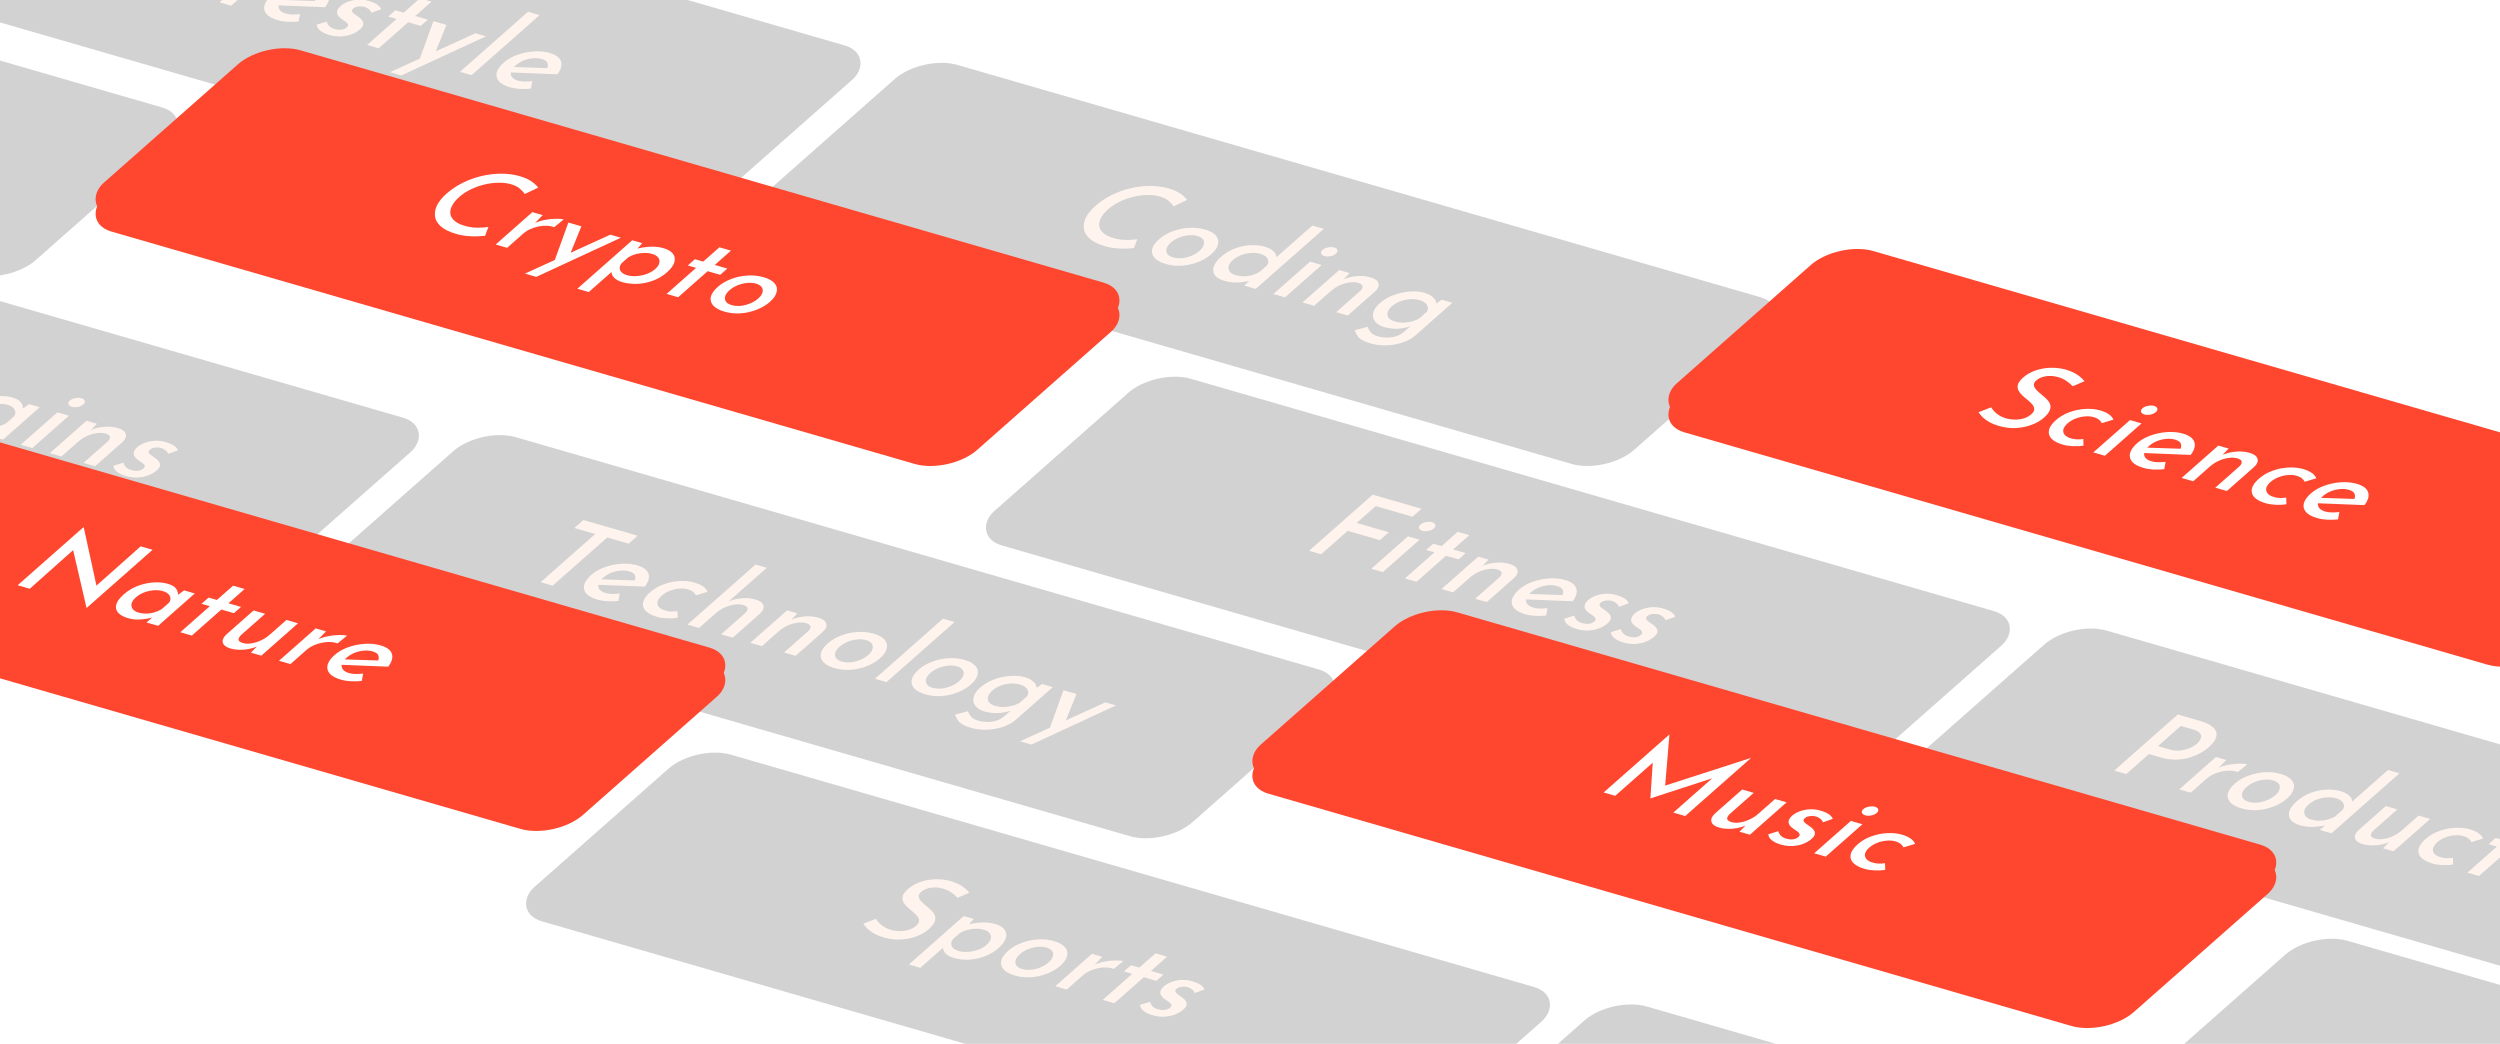 <svg width="685" height="286" viewBox="0 0 685 286" fill="none" xmlns="http://www.w3.org/2000/svg">
<g clip-path="url(#clip0_1501_1133)">
<rect width="249" height="69" rx="10" transform="matrix(0.961 0.278 -0.75 0.662 1.738 -54)" fill="#4F4F4F" fill-opacity="0.25"/>
<path d="M49.991 -22.699L53.28 -21.749L38.332 -8.559L49.491 -5.335L47.02 -3.154L32.571 -7.328L49.991 -22.699ZM61.162 -10.844L64.328 -9.93L54.274 -1.058L51.108 -1.973L61.162 -10.844ZM64.576 -14.073C64.96 -14.412 65.475 -14.638 66.12 -14.752C66.766 -14.865 67.314 -14.856 67.765 -14.726C68.236 -14.59 68.528 -14.356 68.641 -14.023C68.754 -13.691 68.619 -13.355 68.235 -13.017C67.851 -12.678 67.347 -12.449 66.722 -12.329C66.113 -12.224 65.573 -12.24 65.101 -12.376C64.65 -12.506 64.35 -12.733 64.201 -13.058C64.067 -13.396 64.192 -13.735 64.576 -14.073ZM60.17 0.645L68.04 -6.3L65.857 -6.93L68.041 -8.857L70.224 -8.226L74.303 -11.826C75.742 -13.096 77.295 -13.95 78.96 -14.387C80.625 -14.824 82.298 -14.799 83.978 -14.314C84.429 -14.184 84.876 -13.989 85.317 -13.73C85.774 -13.486 86.106 -13.203 86.313 -12.881L83.191 -11.675C83.167 -11.869 83.064 -12.03 82.882 -12.158C82.72 -12.279 82.516 -12.376 82.27 -12.447C81.553 -12.654 80.797 -12.647 80.004 -12.427C79.21 -12.207 78.349 -11.687 77.421 -10.868L73.39 -7.312L77.448 -6.139L75.265 -4.213L71.207 -5.385L63.336 1.559L60.17 0.645ZM76.199 5.556C74.702 5.124 73.645 4.556 73.028 3.853C72.426 3.136 72.238 2.342 72.464 1.47C72.706 0.585 73.347 -0.317 74.386 -1.234C75.378 -2.11 76.592 -2.808 78.027 -3.33C79.498 -3.861 81.017 -4.181 82.584 -4.29C84.17 -4.394 85.629 -4.254 86.962 -3.869C88.683 -3.371 89.716 -2.614 90.059 -1.597C90.423 -0.574 90.096 0.615 89.078 1.97L75.763 1.44L76.465 -0.044L87.209 0.306L86.252 0.395C86.501 -0.114 86.544 -0.608 86.379 -1.086C86.23 -1.579 85.695 -1.958 84.772 -2.225C84.034 -2.438 83.224 -2.503 82.342 -2.421C81.496 -2.347 80.651 -2.141 79.807 -1.804C78.999 -1.476 78.267 -1.022 77.611 -0.443C76.939 0.15 76.522 0.722 76.358 1.274C76.231 1.819 76.331 2.306 76.658 2.738C77.006 3.176 77.569 3.507 78.348 3.732C78.901 3.892 79.504 3.972 80.155 3.973C80.828 3.98 81.509 3.943 82.2 3.861L81.822 5.888C80.809 5.989 79.799 6.016 78.792 5.968C77.821 5.913 76.957 5.775 76.199 5.556ZM90.129 9.552C89.186 9.28 88.402 8.904 87.777 8.423C87.167 7.929 86.832 7.373 86.77 6.755L89.514 5.918C89.668 6.431 89.917 6.859 90.262 7.202C90.644 7.537 91.091 7.779 91.604 7.927C92.014 8.045 92.415 8.124 92.806 8.162C93.214 8.186 93.609 8.15 93.99 8.054C94.371 7.958 94.705 7.783 94.993 7.529C95.329 7.233 95.45 6.958 95.355 6.706C95.26 6.454 95.051 6.206 94.728 5.963C94.405 5.72 94.043 5.475 93.643 5.228C92.828 4.674 92.392 4.098 92.335 3.501C92.293 2.89 92.617 2.28 93.305 1.673C93.832 1.208 94.492 0.817 95.284 0.503C96.112 0.18 97.027 -0.015 98.028 -0.082C99.028 -0.149 100.041 -0.034 101.066 0.262C102.009 0.534 102.751 0.852 103.292 1.214C103.85 1.563 104.236 2.002 104.451 2.533L101.733 3.49C101.652 3.129 101.428 2.812 101.059 2.537C100.727 2.253 100.364 2.045 99.971 1.913C99.602 1.806 99.215 1.751 98.812 1.747C98.425 1.729 98.051 1.77 97.69 1.872C97.346 1.96 97.062 2.103 96.838 2.301C96.497 2.577 96.367 2.848 96.445 3.115C96.561 3.373 96.79 3.627 97.134 3.876C97.493 4.111 97.834 4.35 98.157 4.593C98.649 4.903 99.012 5.243 99.248 5.611C99.5 5.964 99.594 6.338 99.529 6.732C99.464 7.125 99.159 7.562 98.615 8.041C98.024 8.564 97.279 9.004 96.382 9.364C95.502 9.709 94.522 9.913 93.444 9.976C92.382 10.025 91.277 9.884 90.129 9.552ZM115.052 -0.447L118.219 0.468L113.78 4.385L117.223 5.379L115.279 7.094L111.836 6.1L103.75 13.235L100.583 12.32L108.67 5.185L106.395 4.528L108.338 2.813L110.613 3.47L115.052 -0.447ZM106.865 19.783L130.258 9.117L133.147 9.952L109.97 20.68L106.865 19.783ZM114.875 16.533L118.76 5.795L122.326 6.825L118.551 16.133L114.875 16.533ZM144.688 3.224L147.854 4.139L129.21 20.59L126.044 19.675L144.688 3.224ZM139.846 23.943C138.35 23.511 137.293 22.943 136.675 22.24C136.073 21.523 135.885 20.729 136.111 19.857C136.353 18.971 136.994 18.07 138.034 17.152C139.025 16.277 140.239 15.579 141.674 15.057C143.146 14.526 144.665 14.206 146.231 14.097C147.817 13.993 149.277 14.133 150.609 14.518C152.331 15.016 153.363 15.773 153.707 16.79C154.07 17.813 153.743 19.002 152.725 20.357L139.41 19.827L140.112 18.343L150.856 18.693L149.899 18.782C150.149 18.273 150.191 17.779 150.026 17.301C149.877 16.808 149.342 16.429 148.42 16.162C147.682 15.949 146.872 15.884 145.989 15.966C145.144 16.04 144.298 16.246 143.454 16.583C142.646 16.911 141.914 17.365 141.259 17.944C140.587 18.537 140.169 19.109 140.006 19.661C139.879 20.206 139.979 20.693 140.306 21.125C140.653 21.563 141.216 21.894 141.995 22.119C142.548 22.279 143.151 22.359 143.803 22.36C144.475 22.367 145.157 22.33 145.848 22.248L145.469 24.275C144.457 24.376 143.447 24.403 142.44 24.355C141.469 24.3 140.604 24.162 139.846 23.943Z" fill="#FFF4ED"/>
<rect width="249" height="69" rx="10" transform="matrix(0.961 0.278 -0.75 0.662 -185.261 -37)" fill="#4F4F4F" fill-opacity="0.25"/>
<rect width="249" height="69" rx="10" transform="matrix(0.961 0.278 -0.75 0.662 252.695 15)" fill="#4F4F4F" fill-opacity="0.25"/>
<path d="M310.707 67.978C310.203 68.038 309.495 68.087 308.584 68.123C307.708 68.151 306.742 68.115 305.685 68.016C304.648 67.923 303.615 67.718 302.586 67.402C300.86 66.885 299.532 66.22 298.602 65.408C297.693 64.602 297.156 63.707 296.993 62.723C296.845 61.725 297.025 60.69 297.532 59.619C298.075 58.539 298.939 57.477 300.123 56.432C301.434 55.275 302.901 54.294 304.521 53.488C306.158 52.668 307.876 52.04 309.676 51.604C311.496 51.175 313.296 50.955 315.076 50.944C316.876 50.94 318.576 51.168 320.175 51.63C321.548 52.027 322.644 52.512 323.463 53.086C324.281 53.66 324.878 54.225 325.252 54.783L321.562 56.528C321.287 56.074 320.853 55.592 320.26 55.084C319.703 54.567 318.892 54.154 317.826 53.846C316.781 53.544 315.619 53.406 314.34 53.43C313.098 53.445 311.822 53.611 310.513 53.926C309.24 54.233 308.007 54.673 306.813 55.246C305.636 55.805 304.591 56.487 303.679 57.291C302.751 58.11 302.08 58.918 301.665 59.717C301.25 60.515 301.093 61.266 301.193 61.969C301.314 62.679 301.696 63.314 302.34 63.874C302.983 64.435 303.909 64.89 305.119 65.239C306.266 65.571 307.407 65.741 308.539 65.749C309.693 65.764 310.722 65.696 311.627 65.545L310.707 67.978ZM317.637 65.511C318.645 64.622 319.856 63.913 321.271 63.385C322.701 62.843 324.192 62.524 325.742 62.428C327.292 62.333 328.764 62.486 330.158 62.889C331.572 63.298 332.58 63.861 333.182 64.578C333.783 65.295 333.963 66.096 333.721 66.982C333.516 67.859 332.909 68.743 331.902 69.632C330.894 70.521 329.685 71.24 328.275 71.788C326.885 72.342 325.417 72.677 323.872 72.792C322.342 72.894 320.86 72.737 319.425 72.323C318.052 71.926 317.038 71.38 316.384 70.686C315.75 69.996 315.515 69.207 315.68 68.318C315.881 67.421 316.533 66.485 317.637 65.511ZM320.81 66.456C320.186 67.006 319.793 67.558 319.629 68.11C319.482 68.648 319.553 69.137 319.844 69.577C320.15 70.003 320.672 70.322 321.41 70.536C322.168 70.755 322.989 70.823 323.871 70.741C324.769 70.644 325.63 70.424 326.454 70.082C327.314 69.731 328.056 69.28 328.68 68.73C329.304 68.179 329.69 67.635 329.837 67.097C330.005 66.564 329.944 66.078 329.654 65.638C329.363 65.198 328.839 64.869 328.08 64.65C327.322 64.431 326.494 64.369 325.596 64.466C324.697 64.562 323.818 64.786 322.958 65.137C322.134 65.48 321.418 65.919 320.81 66.456ZM335.528 76.975C334.319 76.626 333.449 76.121 332.917 75.462C332.402 74.788 332.276 74.012 332.538 73.132C332.801 72.252 333.476 71.333 334.563 70.373C335.683 69.385 336.932 68.631 338.31 68.111C339.705 67.577 341.112 67.272 342.532 67.195C343.989 67.11 345.352 67.251 346.623 67.618C347.607 67.902 348.379 68.312 348.941 68.849C349.539 69.378 349.803 69.96 349.735 70.597L348.803 71.311L359.577 61.805L362.713 62.711L344.069 79.161L340.902 78.246L343.278 76.15L342.968 76.82C341.773 77.13 340.522 77.322 339.216 77.394C337.926 77.452 336.697 77.312 335.528 76.975ZM338.6 75.417C339.317 75.624 340.048 75.723 340.794 75.714C341.539 75.704 342.282 75.6 343.024 75.402C343.781 75.19 344.482 74.896 345.125 74.52L347.141 72.742C347.445 72.305 347.561 71.879 347.487 71.465C347.449 71.041 347.24 70.662 346.858 70.327C346.476 69.992 345.947 69.727 345.27 69.531C344.512 69.312 343.671 69.238 342.748 69.309C341.861 69.371 340.975 69.565 340.09 69.89C339.225 70.221 338.465 70.675 337.809 71.254C337.185 71.805 336.801 72.359 336.658 72.917C336.536 73.481 336.64 73.989 336.972 74.441C337.319 74.879 337.862 75.204 338.6 75.417ZM358.969 71.69L362.135 72.605L352.081 81.476L348.915 80.561L358.969 71.69ZM362.384 68.461C362.767 68.122 363.282 67.896 363.927 67.783C364.573 67.67 365.121 67.678 365.572 67.808C366.043 67.945 366.335 68.179 366.448 68.511C366.561 68.844 366.426 69.179 366.042 69.518C365.658 69.857 365.154 70.086 364.529 70.205C363.92 70.31 363.38 70.294 362.908 70.158C362.458 70.028 362.157 69.801 362.008 69.477C361.874 69.138 362 68.8 362.384 68.461ZM369.783 74.814L367.756 76.927L367.945 76.616C369.095 76.105 370.337 75.789 371.671 75.669C373.021 75.534 374.311 75.644 375.54 76C376.749 76.349 377.464 76.883 377.682 77.602C377.922 78.327 377.604 79.088 376.729 79.884L369.29 86.447L366.124 85.533L372.698 79.731C373.19 79.274 373.411 78.851 373.362 78.462C373.329 78.059 372.931 77.738 372.168 77.499C371.471 77.297 370.668 77.262 369.758 77.393C368.864 77.509 367.974 77.767 367.086 78.166C366.198 78.566 365.386 79.09 364.65 79.739L360.067 83.783L356.901 82.868L366.955 73.997L369.783 74.814ZM375.445 94.071C374.441 93.781 373.658 93.452 373.096 93.083C372.534 92.715 372.116 92.303 371.841 91.85C371.572 91.416 371.346 90.966 371.165 90.502L374.744 89.54C374.916 90.133 375.203 90.647 375.608 91.083C375.996 91.532 376.641 91.887 377.543 92.148C378.445 92.408 379.333 92.524 380.209 92.496C381.089 92.488 381.911 92.351 382.675 92.085C383.439 91.818 384.109 91.431 384.685 90.923L387.331 88.624L387.067 89.11C386.062 89.588 384.857 89.895 383.45 90.032C382.06 90.155 380.678 90.018 379.305 89.621C378.136 89.284 377.282 88.765 376.742 88.066C376.222 87.372 376.065 86.587 376.27 85.71C376.475 84.832 377.082 83.949 378.09 83.06C379.146 82.128 380.381 81.398 381.796 80.87C383.247 80.334 384.717 80.009 386.205 79.896C387.71 79.768 389.046 79.873 390.215 80.211C391.362 80.542 392.211 80.994 392.761 81.565C393.327 82.122 393.579 82.691 393.518 83.273L392.926 83.58L395.04 82.111L397.96 82.954L387.859 91.868C386.931 92.686 385.781 93.329 384.41 93.794C383.043 94.28 381.591 94.554 380.052 94.615C378.497 94.69 376.962 94.509 375.445 94.071ZM381.359 83.92C380.735 84.47 380.352 85.025 380.209 85.583C380.066 86.141 380.16 86.646 380.492 87.098C380.859 87.541 381.443 87.879 382.242 88.109C382.96 88.317 383.701 88.418 384.467 88.415C385.249 88.397 386.002 88.296 386.728 88.112C387.49 87.92 388.195 87.646 388.843 87.29L390.931 85.448C391.21 84.986 391.305 84.554 391.215 84.153C391.141 83.738 390.913 83.363 390.531 83.028C390.149 82.693 389.61 82.425 388.913 82.224C388.114 81.993 387.242 81.909 386.298 81.974C385.391 82.031 384.505 82.224 383.64 82.555C382.775 82.886 382.015 83.341 381.359 83.92Z" fill="#FFF4ED"/>
<rect width="249" height="69" rx="10" transform="matrix(0.961 0.278 -0.75 0.662 -119.261 48)" fill="#4F4F4F" fill-opacity="0.25"/>
<path d="M-102.84 90.508L-84.843 74.629L-84.813 74.638L-86.071 89.648L-87.245 89.027L-62.555 81.069L-62.493 81.086L-80.49 96.965L-83.748 96.024L-71.535 85.247L-72.639 86.474L-89.972 92.118L-90.034 92.1L-89.333 81.651L-87.58 80.753L-99.673 91.423L-102.84 90.508ZM-70.907 93.719C-69.899 92.83 -68.688 92.121 -67.273 91.593C-65.843 91.051 -64.352 90.732 -62.802 90.637C-61.252 90.541 -59.78 90.695 -58.386 91.097C-56.972 91.506 -55.964 92.069 -55.362 92.786C-54.761 93.503 -54.581 94.305 -54.823 95.19C-55.028 96.067 -55.635 96.951 -56.642 97.84C-57.65 98.729 -58.859 99.448 -60.27 99.996C-61.659 100.55 -63.127 100.885 -64.672 101.001C-66.202 101.102 -67.684 100.945 -69.119 100.531C-70.492 100.134 -71.506 99.588 -72.16 98.894C-72.794 98.205 -73.029 97.415 -72.864 96.526C-72.663 95.629 -72.011 94.693 -70.907 93.719ZM-67.734 94.664C-68.358 95.214 -68.751 95.766 -68.915 96.318C-69.062 96.856 -68.991 97.345 -68.701 97.785C-68.394 98.211 -67.872 98.531 -67.134 98.744C-66.376 98.963 -65.555 99.031 -64.673 98.949C-63.775 98.852 -62.914 98.633 -62.09 98.29C-61.23 97.939 -60.488 97.488 -59.864 96.938C-59.24 96.387 -58.854 95.843 -58.707 95.305C-58.539 94.772 -58.6 94.286 -58.891 93.846C-59.181 93.406 -59.705 93.077 -60.464 92.858C-61.222 92.639 -62.05 92.578 -62.949 92.674C-63.847 92.77 -64.726 92.994 -65.586 93.345C-66.41 93.688 -67.126 94.128 -67.734 94.664ZM-54.321 105.003C-55.51 104.659 -56.203 104.131 -56.402 103.418C-56.6 102.705 -56.28 101.954 -55.441 101.166L-47.979 94.582L-44.812 95.496L-51.387 101.297C-51.858 101.761 -52.097 102.188 -52.105 102.579C-52.077 102.962 -51.691 103.27 -50.949 103.504C-50.252 103.705 -49.477 103.741 -48.625 103.613C-47.735 103.477 -46.857 103.206 -45.99 102.8C-45.086 102.387 -44.266 101.856 -43.53 101.206L-38.971 97.184L-35.805 98.099L-45.859 106.97L-48.718 106.144L-46.636 104.019L-46.897 104.393C-47.611 104.711 -48.398 104.962 -49.258 105.144C-50.102 105.313 -50.958 105.384 -51.827 105.358C-52.711 105.346 -53.542 105.228 -54.321 105.003ZM-28.128 100.316L-30.155 102.429L-29.966 102.118C-28.816 101.607 -27.574 101.291 -26.24 101.171C-24.89 101.036 -23.601 101.147 -22.371 101.502C-21.162 101.851 -20.448 102.385 -20.229 103.104C-19.989 103.829 -20.307 104.59 -21.182 105.386L-28.621 111.949L-31.787 111.035L-25.213 105.234C-24.721 104.776 -24.5 104.353 -24.549 103.964C-24.582 103.561 -24.98 103.24 -25.743 103.001C-26.44 102.799 -27.243 102.764 -28.153 102.895C-29.047 103.011 -29.937 103.269 -30.825 103.668C-31.713 104.068 -32.525 104.592 -33.261 105.241L-37.844 109.285L-41.01 108.37L-30.956 99.499L-28.128 100.316ZM-8.079 100.937L-4.912 101.852L-9.351 105.769L-5.908 106.764L-7.852 108.478L-11.295 107.484L-19.381 114.619L-22.548 113.704L-14.461 106.569L-16.736 105.912L-14.793 104.197L-12.518 104.854L-8.079 100.937ZM-7.379 118.367C-8.588 118.018 -9.493 117.532 -10.092 116.909C-10.676 116.272 -10.863 115.524 -10.653 114.667C-10.443 113.809 -9.763 112.873 -8.611 111.856C-7.475 110.854 -6.202 110.079 -4.792 109.531C-3.361 108.989 -1.938 108.669 -0.522 108.572C0.93 108.467 2.24 108.583 3.408 108.921C4.638 109.276 5.434 109.75 5.797 110.342C6.197 110.926 6.35 111.523 6.257 112.133L5.658 112.409L7.957 110.741L10.877 111.585L0.823 120.456L-2.343 119.541L0.176 117.318L-0.085 117.945C-0.295 118.034 -0.653 118.146 -1.16 118.281C-1.65 118.401 -2.249 118.509 -2.956 118.605C-3.642 118.706 -4.37 118.749 -5.141 118.733C-5.875 118.708 -6.621 118.586 -7.379 118.367ZM-4.503 116.837C-3.826 117.033 -3.126 117.123 -2.401 117.107C-1.676 117.092 -0.953 116.982 -0.232 116.778C0.489 116.574 1.161 116.281 1.784 115.899L3.872 114.057C4.156 113.615 4.263 113.196 4.193 112.801C4.14 112.392 3.932 112.023 3.571 111.694C3.23 111.371 2.732 111.114 2.076 110.925C1.338 110.712 0.518 110.643 -0.385 110.72C-1.272 110.782 -2.148 110.979 -3.013 111.31C-3.877 111.641 -4.638 112.096 -5.294 112.674C-5.917 113.225 -6.301 113.779 -6.444 114.337C-6.566 114.901 -6.462 115.409 -6.13 115.861C-5.783 116.299 -5.24 116.624 -4.503 116.837ZM15.728 112.986L18.895 113.901L8.841 122.772L5.675 121.857L15.728 112.986ZM19.143 109.757C19.527 109.418 20.042 109.192 20.687 109.079C21.332 108.965 21.881 108.974 22.331 109.104C22.803 109.24 23.095 109.475 23.208 109.807C23.321 110.139 23.186 110.475 22.802 110.814C22.418 111.153 21.913 111.382 21.288 111.501C20.68 111.606 20.139 111.59 19.668 111.454C19.217 111.324 18.917 111.097 18.767 110.773C18.634 110.434 18.759 110.096 19.143 109.757ZM26.543 116.11L24.516 118.223L24.705 117.912C25.855 117.401 27.097 117.085 28.431 116.965C29.78 116.83 31.07 116.94 32.3 117.296C33.509 117.645 34.223 118.179 34.442 118.898C34.681 119.623 34.364 120.384 33.488 121.18L26.05 127.743L22.883 126.828L29.458 121.027C29.949 120.57 30.171 120.146 30.122 119.758C30.089 119.355 29.691 119.034 28.928 118.794C28.231 118.593 27.428 118.558 26.518 118.688C25.624 118.805 24.733 119.063 23.846 119.462C22.958 119.861 22.146 120.386 21.41 121.035L16.827 125.079L13.661 124.164L23.714 115.293L26.543 116.11ZM34.428 130.416C33.485 130.144 32.701 129.768 32.076 129.287C31.466 128.793 31.131 128.237 31.069 127.619L33.813 126.782C33.967 127.295 34.216 127.723 34.562 128.066C34.943 128.401 35.391 128.643 35.903 128.791C36.313 128.909 36.714 128.988 37.106 129.026C37.514 129.05 37.908 129.014 38.289 128.918C38.67 128.822 39.004 128.647 39.292 128.393C39.628 128.097 39.749 127.822 39.654 127.57C39.559 127.318 39.35 127.07 39.027 126.827C38.704 126.584 38.342 126.339 37.942 126.092C37.127 125.538 36.691 124.962 36.634 124.365C36.593 123.754 36.916 123.144 37.604 122.537C38.132 122.072 38.791 121.681 39.583 121.367C40.411 121.044 41.326 120.849 42.327 120.782C43.328 120.715 44.34 120.83 45.365 121.126C46.308 121.398 47.05 121.716 47.591 122.078C48.149 122.427 48.535 122.866 48.75 123.397L46.032 124.354C45.951 123.993 45.727 123.676 45.358 123.401C45.026 123.117 44.663 122.909 44.27 122.777C43.901 122.67 43.514 122.615 43.111 122.611C42.724 122.593 42.35 122.634 41.989 122.736C41.645 122.824 41.361 122.967 41.137 123.165C40.796 123.441 40.666 123.712 40.745 123.979C40.86 124.237 41.09 124.491 41.433 124.74C41.792 124.975 42.133 125.214 42.456 125.457C42.948 125.768 43.312 126.107 43.547 126.475C43.799 126.829 43.893 127.202 43.828 127.596C43.763 127.989 43.459 128.426 42.915 128.906C42.323 129.428 41.578 129.868 40.682 130.228C39.801 130.573 38.821 130.777 37.743 130.84C36.681 130.889 35.576 130.748 34.428 130.416Z" fill="#FFF4ED"/>
<rect width="249" height="69" rx="10" transform="matrix(0.961 0.278 -0.75 0.662 131.696 117)" fill="#4F4F4F" fill-opacity="0.25"/>
<path d="M159.84 142.492L174.72 146.79L172.248 148.971L166.377 147.274L151.428 160.465L148.138 159.514L163.087 146.324L157.369 144.672L159.84 142.492ZM163.81 164.323C162.314 163.89 161.257 163.323 160.639 162.62C160.037 161.902 159.849 161.108 160.075 160.237C160.317 159.351 160.958 158.449 161.997 157.532C162.989 156.657 164.203 155.958 165.638 155.436C167.11 154.906 168.629 154.586 170.195 154.476C171.781 154.372 173.241 154.513 174.573 154.898C176.295 155.395 177.327 156.152 177.67 157.17C178.034 158.193 177.707 159.382 176.689 160.736L163.374 160.206L164.076 158.723L174.82 159.072L173.863 159.161C174.113 158.652 174.155 158.159 173.99 157.68C173.841 157.188 173.306 156.808 172.383 156.542C171.646 156.328 170.835 156.263 169.953 156.345C169.107 156.42 168.262 156.625 167.418 156.962C166.61 157.291 165.878 157.744 165.223 158.323C164.551 158.916 164.133 159.488 163.97 160.041C163.843 160.585 163.943 161.073 164.269 161.505C164.617 161.942 165.18 162.273 165.959 162.498C166.512 162.658 167.115 162.739 167.767 162.74C168.439 162.747 169.121 162.709 169.811 162.628L169.433 164.654C168.42 164.755 167.411 164.782 166.403 164.735C165.433 164.679 164.568 164.542 163.81 164.323ZM185.686 169.265C184.744 169.424 183.759 169.477 182.732 169.424C181.724 169.376 180.811 169.234 179.991 168.997C178.577 168.589 177.543 168.037 176.888 167.342C176.254 166.653 176.032 165.877 176.222 165.014C176.411 164.15 177.05 163.239 178.138 162.279C179.209 161.333 180.455 160.606 181.874 160.098C183.309 159.576 184.757 159.283 186.219 159.218C187.696 159.138 189.018 159.268 190.187 159.605C191.252 159.913 192.083 160.284 192.679 160.719C193.275 161.153 193.67 161.632 193.864 162.157L190.689 163.123C190.564 162.824 190.324 162.521 189.967 162.211C189.63 161.908 189.124 161.659 188.448 161.463C187.73 161.256 186.931 161.194 186.048 161.276C185.182 161.344 184.327 161.547 183.482 161.884C182.654 162.207 181.928 162.643 181.304 163.194C180.712 163.716 180.335 164.253 180.171 164.806C180.044 165.35 180.154 165.841 180.502 166.278C180.849 166.716 181.433 167.053 182.253 167.29C182.785 167.444 183.333 167.536 183.896 167.568C184.475 167.585 185.051 167.545 185.623 167.448L185.686 169.265ZM188.376 171.138L207.02 154.688L210.094 155.576L199.225 165.167L199.602 164.798C200.688 164.344 201.888 164.053 203.201 163.927C204.514 163.8 205.786 163.915 207.015 164.27C208.224 164.619 208.939 165.153 209.158 165.872C209.397 166.597 209.079 167.358 208.204 168.154L200.765 174.718L197.599 173.803L204.173 168.002C204.665 167.544 204.886 167.121 204.837 166.732C204.804 166.329 204.406 166.008 203.643 165.769C202.946 165.568 202.143 165.532 201.233 165.663C200.34 165.779 199.441 166.044 198.537 166.458C197.649 166.857 196.845 167.374 196.125 168.009L191.542 172.053L188.376 171.138ZM218.491 168.063L216.464 170.175L216.653 169.865C217.803 169.354 219.045 169.038 220.379 168.917C221.729 168.783 223.018 168.893 224.248 169.248C225.457 169.598 226.171 170.132 226.39 170.851C226.63 171.576 226.312 172.336 225.437 173.133L217.998 179.696L214.832 178.781L221.406 172.98C221.898 172.523 222.119 172.099 222.07 171.71C222.037 171.307 221.639 170.986 220.876 170.747C220.179 170.546 219.376 170.511 218.466 170.641C217.572 170.758 216.682 171.016 215.794 171.415C214.906 171.814 214.094 172.338 213.358 172.988L208.775 177.032L205.609 176.117L215.663 167.246L218.491 168.063ZM226.87 176.245C227.877 175.355 229.089 174.647 230.503 174.119C231.934 173.576 233.424 173.258 234.975 173.162C236.525 173.067 237.997 173.22 239.39 173.623C240.805 174.031 241.813 174.594 242.414 175.311C243.016 176.029 243.196 176.83 242.954 177.716C242.749 178.593 242.142 179.476 241.134 180.366C240.127 181.255 238.918 181.973 237.507 182.522C236.118 183.076 234.65 183.411 233.104 183.526C231.575 183.627 230.093 183.471 228.658 183.057C227.285 182.66 226.271 182.114 225.617 181.419C224.983 180.73 224.748 179.941 224.913 179.052C225.114 178.154 225.766 177.219 226.87 176.245ZM230.043 177.19C229.419 177.74 229.025 178.291 228.862 178.844C228.714 179.382 228.786 179.871 229.076 180.311C229.383 180.737 229.905 181.056 230.643 181.269C231.401 181.488 232.221 181.557 233.104 181.474C234.002 181.378 234.863 181.158 235.687 180.815C236.547 180.464 237.289 180.014 237.913 179.463C238.537 178.913 238.923 178.368 239.07 177.83C239.238 177.298 239.177 176.812 238.886 176.372C238.596 175.932 238.072 175.602 237.313 175.383C236.555 175.164 235.727 175.103 234.828 175.2C233.93 175.296 233.051 175.52 232.19 175.871C231.367 176.214 230.651 176.653 230.043 177.19ZM258.388 169.528L261.555 170.442L242.911 186.893L239.744 185.978L258.388 169.528ZM251.758 183.435C252.766 182.545 253.977 181.837 255.392 181.309C256.823 180.766 258.313 180.448 259.863 180.352C261.413 180.257 262.885 180.41 264.279 180.813C265.693 181.221 266.701 181.784 267.303 182.501C267.905 183.219 268.085 184.02 267.843 184.906C267.637 185.783 267.031 186.666 266.023 187.556C265.015 188.445 263.806 189.164 262.396 189.712C261.006 190.266 259.539 190.601 257.993 190.716C256.463 190.818 254.981 190.661 253.546 190.247C252.173 189.85 251.16 189.304 250.505 188.609C249.871 187.92 249.637 187.131 249.801 186.242C250.002 185.344 250.654 184.409 251.758 183.435ZM254.931 184.38C254.308 184.93 253.914 185.481 253.75 186.034C253.603 186.572 253.674 187.061 253.965 187.501C254.271 187.927 254.793 188.246 255.531 188.459C256.29 188.678 257.11 188.747 257.992 188.664C258.891 188.568 259.752 188.348 260.575 188.005C261.436 187.654 262.178 187.204 262.802 186.653C263.426 186.103 263.811 185.558 263.959 185.02C264.127 184.488 264.065 184.002 263.775 183.562C263.485 183.122 262.96 182.793 262.202 182.573C261.444 182.354 260.615 182.293 259.717 182.39C258.819 182.486 257.939 182.71 257.079 183.061C256.255 183.404 255.539 183.843 254.931 184.38ZM265.944 199.393C264.94 199.102 264.157 198.773 263.595 198.405C263.033 198.036 262.615 197.625 262.34 197.171C262.07 196.737 261.845 196.288 261.664 195.824L265.243 194.862C265.414 195.455 265.702 195.969 266.107 196.404C266.495 196.854 267.14 197.209 268.042 197.469C268.944 197.73 269.832 197.846 270.708 197.818C271.587 197.81 272.41 197.673 273.174 197.406C273.938 197.14 274.608 196.753 275.184 196.245L277.83 193.946L277.566 194.431C276.561 194.909 275.356 195.217 273.949 195.354C272.559 195.477 271.177 195.34 269.803 194.943C268.635 194.606 267.781 194.087 267.241 193.388C266.721 192.694 266.563 191.909 266.769 191.031C266.974 190.154 267.581 189.27 268.589 188.381C269.645 187.45 270.88 186.72 272.294 186.192C273.746 185.655 275.216 185.331 276.704 185.217C278.209 185.09 279.545 185.195 280.714 185.532C281.861 185.864 282.71 186.315 283.26 186.886C283.826 187.443 284.078 188.013 284.017 188.595L283.425 188.901L285.539 187.432L288.459 188.276L278.357 197.189C277.43 198.008 276.28 198.65 274.909 199.116C273.542 199.602 272.09 199.875 270.551 199.937C268.996 200.012 267.461 199.831 265.944 199.393ZM271.858 189.241C271.234 189.792 270.851 190.346 270.708 190.904C270.565 191.463 270.659 191.968 270.99 192.419C271.358 192.863 271.942 193.2 272.741 193.431C273.459 193.638 274.2 193.74 274.966 193.736C275.748 193.719 276.501 193.618 277.227 193.434C277.989 193.242 278.694 192.968 279.342 192.612L281.43 190.77C281.709 190.307 281.804 189.876 281.714 189.475C281.64 189.06 281.412 188.685 281.03 188.35C280.648 188.015 280.109 187.747 279.412 187.545C278.613 187.314 277.741 187.231 276.797 187.296C275.89 187.352 275.004 187.546 274.139 187.877C273.274 188.208 272.514 188.663 271.858 189.241ZM279.5 203.112L302.892 192.445L305.782 193.28L282.605 204.009L279.5 203.112ZM287.509 199.861L291.394 189.124L294.96 190.154L291.186 199.462L287.509 199.861Z" fill="#FFF4ED"/>
<rect width="249" height="69" rx="10" transform="matrix(0.961 0.278 -0.75 0.662 316.653 101)" fill="#4F4F4F" fill-opacity="0.25"/>
<path d="M376.119 135.54L389.492 139.403L387.021 141.584L376.937 138.671L371.706 143.286L380.529 145.835L378.082 147.995L369.259 145.446L361.988 151.861L358.699 150.911L376.119 135.54ZM385.789 146.961L388.955 147.876L378.901 156.747L375.735 155.832L385.789 146.961ZM389.203 143.732C389.587 143.393 390.102 143.167 390.747 143.054C391.393 142.941 391.941 142.949 392.392 143.079C392.863 143.215 393.155 143.45 393.268 143.782C393.381 144.115 393.246 144.45 392.862 144.789C392.478 145.128 391.974 145.357 391.349 145.476C390.74 145.581 390.2 145.566 389.728 145.429C389.277 145.299 388.977 145.072 388.828 144.748C388.694 144.409 388.82 144.071 389.203 143.732ZM399.419 145.728L402.586 146.643L398.147 150.559L401.59 151.554L399.646 153.269L396.203 152.274L388.117 159.409L384.95 158.494L393.037 151.359L390.762 150.702L392.705 148.987L394.98 149.645L399.419 145.728ZM407.861 153.338L405.834 155.45L406.023 155.139C407.174 154.628 408.416 154.313 409.749 154.192C411.099 154.058 412.389 154.168 413.618 154.523C414.828 154.872 415.542 155.407 415.761 156.126C416 156.85 415.682 157.611 414.807 158.407L407.369 164.971L404.202 164.056L410.777 158.255C411.268 157.797 411.489 157.374 411.44 156.985C411.407 156.582 411.009 156.261 410.246 156.022C409.55 155.821 408.746 155.785 407.837 155.916C406.943 156.033 406.052 156.29 405.164 156.69C404.276 157.089 403.465 157.613 402.729 158.263L398.146 162.306L394.979 161.392L405.033 152.521L407.861 153.338ZM418.028 168.331C416.532 167.899 415.475 167.331 414.857 166.628C414.255 165.911 414.068 165.117 414.294 164.245C414.535 163.36 415.176 162.458 416.216 161.541C417.208 160.665 418.421 159.967 419.857 159.445C421.328 158.914 422.847 158.594 424.413 158.485C426 158.381 427.459 158.522 428.792 158.906C430.513 159.404 431.546 160.161 431.889 161.178C432.253 162.201 431.926 163.39 430.907 164.745L417.593 164.215L418.295 162.731L429.039 163.081L428.081 163.17C428.331 162.661 428.374 162.168 428.209 161.689C428.06 161.196 427.524 160.817 426.602 160.55C425.864 160.337 425.054 160.272 424.172 160.354C423.326 160.428 422.481 160.634 421.637 160.971C420.829 161.299 420.097 161.753 419.441 162.332C418.769 162.925 418.352 163.497 418.188 164.049C418.061 164.594 418.161 165.081 418.488 165.513C418.835 165.951 419.399 166.282 420.177 166.507C420.731 166.667 421.333 166.747 421.985 166.748C422.658 166.755 423.339 166.718 424.03 166.636L423.651 168.663C422.639 168.764 421.629 168.791 420.622 168.743C419.651 168.688 418.787 168.55 418.028 168.331ZM431.959 172.327C431.016 172.055 430.232 171.679 429.606 171.198C428.997 170.704 428.661 170.148 428.599 169.53L431.344 168.693C431.497 169.206 431.747 169.634 432.092 169.977C432.474 170.312 432.921 170.554 433.434 170.702C433.844 170.82 434.244 170.899 434.636 170.937C435.044 170.961 435.439 170.925 435.82 170.829C436.2 170.733 436.535 170.558 436.823 170.304C437.159 170.008 437.279 169.733 437.184 169.481C437.089 169.229 436.88 168.981 436.557 168.738C436.235 168.495 435.873 168.25 435.472 168.003C434.658 167.449 434.222 166.874 434.165 166.276C434.123 165.665 434.446 165.055 435.134 164.448C435.662 163.983 436.322 163.592 437.114 163.278C437.942 162.955 438.857 162.76 439.858 162.693C440.858 162.627 441.871 162.741 442.896 163.037C443.839 163.309 444.581 163.627 445.122 163.989C445.679 164.338 446.066 164.777 446.281 165.308L443.563 166.265C443.482 165.904 443.257 165.587 442.889 165.312C442.557 165.028 442.194 164.82 441.8 164.688C441.431 164.581 441.045 164.526 440.642 164.522C440.254 164.504 439.88 164.545 439.52 164.647C439.176 164.735 438.891 164.878 438.667 165.076C438.327 165.352 438.196 165.623 438.275 165.89C438.391 166.148 438.62 166.402 438.964 166.651C439.323 166.886 439.664 167.125 439.987 167.368C440.479 167.679 440.842 168.018 441.078 168.386C441.33 168.74 441.424 169.113 441.359 169.507C441.294 169.9 440.989 170.337 440.445 170.817C439.853 171.339 439.109 171.779 438.212 172.139C437.331 172.484 436.352 172.688 435.274 172.751C434.211 172.8 433.106 172.659 431.959 172.327ZM444.718 176.014C443.775 175.741 442.991 175.365 442.366 174.884C441.757 174.39 441.421 173.834 441.359 173.216L444.103 172.379C444.257 172.892 444.506 173.32 444.852 173.663C445.234 173.998 445.681 174.24 446.193 174.388C446.603 174.506 447.004 174.585 447.396 174.623C447.804 174.647 448.198 174.611 448.579 174.515C448.96 174.419 449.294 174.244 449.582 173.99C449.918 173.694 450.039 173.419 449.944 173.167C449.849 172.915 449.64 172.667 449.317 172.424C448.994 172.181 448.632 171.936 448.232 171.689C447.418 171.135 446.982 170.56 446.924 169.962C446.883 169.351 447.206 168.741 447.894 168.134C448.422 167.669 449.082 167.279 449.873 166.964C450.702 166.641 451.616 166.446 452.617 166.379C453.618 166.313 454.631 166.427 455.655 166.723C456.598 166.996 457.34 167.313 457.882 167.675C458.439 168.024 458.825 168.463 459.04 168.994L456.323 169.951C456.242 169.591 456.017 169.273 455.649 168.998C455.317 168.714 454.954 168.507 454.56 168.374C454.191 168.267 453.805 168.212 453.401 168.208C453.014 168.19 452.64 168.232 452.28 168.334C451.935 168.421 451.651 168.564 451.427 168.762C451.087 169.038 450.956 169.309 451.035 169.576C451.15 169.834 451.38 170.088 451.723 170.337C452.083 170.572 452.424 170.811 452.747 171.054C453.238 171.365 453.602 171.704 453.838 172.072C454.09 172.426 454.183 172.799 454.118 173.193C454.053 173.586 453.749 174.023 453.205 174.503C452.613 175.025 451.869 175.466 450.972 175.825C450.091 176.17 449.111 176.374 448.033 176.437C446.971 176.486 445.866 176.345 444.718 176.014Z" fill="#FFF4ED"/>
<rect width="249" height="69" rx="10" transform="matrix(0.961 0.278 -0.75 0.662 190.653 204)" fill="#4F4F4F" fill-opacity="0.25"/>
<path d="M262.367 245.985C261.908 245.478 261.34 244.995 260.662 244.537C259.984 244.079 259.225 243.728 258.385 243.485C257.237 243.154 256.117 243.074 255.025 243.245C253.949 243.403 253.059 243.792 252.355 244.413C251.859 244.851 251.653 245.297 251.736 245.752C251.819 246.207 252.083 246.658 252.528 247.105C252.973 247.552 253.476 247.997 254.035 248.44C254.52 248.804 254.954 249.202 255.338 249.631C255.758 250.052 256.043 250.509 256.192 251.002C256.361 251.5 256.312 252.048 256.043 252.645C255.811 253.234 255.287 253.888 254.472 254.608C253.544 255.427 252.407 256.082 251.061 256.574C249.735 257.071 248.295 257.358 246.74 257.433C245.222 257.5 243.684 257.309 242.126 256.859C241.184 256.587 240.341 256.25 239.599 255.848C238.894 255.438 238.278 254.998 237.75 254.527C237.259 254.048 236.864 253.568 236.565 253.089L240.032 251.758C240.252 252.14 240.552 252.535 240.931 252.945C241.327 253.34 241.79 253.699 242.323 254.021C242.876 254.35 243.46 254.603 244.074 254.78C244.751 254.976 245.505 255.09 246.337 255.125C247.184 255.145 248.016 255.047 248.83 254.833C249.66 254.605 250.395 254.208 251.035 253.643C251.579 253.164 251.84 252.705 251.819 252.268C251.834 251.823 251.659 251.388 251.296 250.965C250.953 250.547 250.527 250.143 250.018 249.752C249.529 249.367 249.054 248.958 248.592 248.525C248.131 248.092 247.769 247.632 247.506 247.144C247.259 246.641 247.205 246.101 247.343 245.523C247.518 244.936 247.997 244.297 248.781 243.606C249.709 242.787 250.794 242.154 252.035 241.707C253.312 241.252 254.653 240.993 256.058 240.93C257.462 240.867 258.844 241.004 260.203 241.341C261.7 241.773 262.857 242.276 263.676 242.85C264.495 243.424 265.134 244.011 265.595 244.613L262.367 245.985ZM261.324 262.461C260.382 262.189 259.64 261.787 259.099 261.256C258.574 260.711 258.335 260.118 258.383 259.476L259.311 258.873L252.161 265.182L249.025 264.276L264.07 251.001L266.806 251.792L264.789 254.076L265.146 253.364C266.358 253.039 267.616 252.841 268.922 252.769C270.249 252.702 271.486 252.835 272.634 253.166C273.843 253.516 274.706 254.027 275.221 254.701C275.736 255.374 275.863 256.151 275.6 257.03C275.338 257.91 274.655 258.837 273.551 259.811C272.463 260.771 271.212 261.515 269.797 262.043C268.419 262.563 266.992 262.862 265.514 262.941C264.053 263.006 262.657 262.846 261.324 262.461ZM262.653 260.569C263.432 260.794 264.293 260.874 265.237 260.809C266.201 260.751 267.126 260.559 268.011 260.234C268.933 259.901 269.706 259.459 270.33 258.908C270.986 258.33 271.367 257.765 271.473 257.215C271.616 256.657 271.514 256.159 271.167 255.721C270.84 255.29 270.297 254.964 269.539 254.745C268.821 254.538 268.082 254.446 267.321 254.47C266.575 254.479 265.832 254.583 265.091 254.781C264.349 254.979 263.649 255.273 262.989 255.663L261.141 257.294C260.801 257.739 260.631 258.177 260.632 258.608C260.633 259.039 260.806 259.426 261.151 259.77C261.497 260.113 261.997 260.379 262.653 260.569ZM276.28 260.487C277.287 259.597 278.499 258.889 279.913 258.361C281.344 257.818 282.834 257.5 284.385 257.404C285.935 257.309 287.407 257.462 288.8 257.865C290.214 258.273 291.222 258.836 291.824 259.553C292.426 260.27 292.606 261.072 292.364 261.958C292.159 262.835 291.552 263.718 290.544 264.608C289.537 265.497 288.328 266.215 286.917 266.764C285.528 267.318 284.06 267.652 282.514 267.768C280.985 267.869 279.503 267.713 278.068 267.298C276.695 266.902 275.681 266.356 275.027 265.661C274.393 264.972 274.158 264.183 274.323 263.294C274.524 262.396 275.176 261.461 276.28 260.487ZM279.453 261.431C278.829 261.982 278.435 262.533 278.272 263.086C278.124 263.624 278.196 264.113 278.486 264.553C278.793 264.979 279.315 265.298 280.053 265.511C280.811 265.73 281.631 265.799 282.514 265.716C283.412 265.62 284.273 265.4 285.097 265.057C285.957 264.706 286.699 264.256 287.323 263.705C287.947 263.155 288.333 262.61 288.48 262.072C288.648 261.54 288.587 261.054 288.296 260.614C288.006 260.174 287.482 259.844 286.723 259.625C285.965 259.406 285.137 259.345 284.238 259.441C283.34 259.538 282.461 259.762 281.6 260.113C280.777 260.455 280.061 260.895 279.453 261.431ZM302.036 262.166L299.464 264.796L299.694 264.412C300.651 263.977 301.663 263.66 302.73 263.463C303.797 263.265 304.781 263.165 305.681 263.163C306.618 263.152 307.322 263.215 307.793 263.352L305.192 265.467C304.256 265.14 303.252 265.018 302.178 265.102C301.125 265.191 300.113 265.423 299.143 265.799C298.174 266.175 297.369 266.645 296.729 267.209L292.29 271.126L289.154 270.22L299.208 261.349L302.036 262.166ZM316.621 261.209L319.788 262.123L315.349 266.04L318.792 267.035L316.848 268.75L313.405 267.755L305.319 274.89L302.153 273.975L310.239 266.84L307.964 266.183L309.907 264.468L312.182 265.125L316.621 261.209ZM315.716 278.146C314.773 277.874 313.989 277.498 313.364 277.017C312.754 276.523 312.419 275.967 312.357 275.349L315.101 274.512C315.255 275.025 315.504 275.453 315.849 275.796C316.231 276.131 316.678 276.373 317.191 276.521C317.601 276.639 318.002 276.718 318.394 276.756C318.801 276.78 319.196 276.744 319.577 276.648C319.958 276.552 320.292 276.377 320.58 276.123C320.916 275.827 321.036 275.552 320.941 275.3C320.846 275.048 320.638 274.8 320.315 274.557C319.992 274.314 319.63 274.069 319.23 273.822C318.415 273.268 317.979 272.692 317.922 272.095C317.88 271.484 318.204 270.874 318.891 270.267C319.419 269.802 320.079 269.411 320.871 269.097C321.699 268.774 322.614 268.579 323.615 268.512C324.615 268.445 325.628 268.56 326.653 268.856C327.596 269.128 328.338 269.446 328.879 269.808C329.437 270.157 329.823 270.596 330.038 271.127L327.32 272.084C327.239 271.723 327.015 271.406 326.646 271.131C326.314 270.847 325.951 270.639 325.557 270.507C325.189 270.4 324.802 270.345 324.399 270.341C324.012 270.323 323.638 270.364 323.277 270.466C322.933 270.554 322.649 270.697 322.425 270.895C322.084 271.171 321.954 271.442 322.032 271.709C322.148 271.967 322.377 272.221 322.721 272.47C323.08 272.705 323.421 272.944 323.744 273.187C324.236 273.497 324.599 273.837 324.835 274.205C325.087 274.558 325.181 274.932 325.116 275.326C325.051 275.719 324.746 276.156 324.202 276.635C323.611 277.158 322.866 277.598 321.969 277.958C321.089 278.303 320.109 278.507 319.031 278.57C317.969 278.619 316.864 278.478 315.716 278.146Z" fill="#FFF4ED"/>
<g filter="url(#filter0_d_1501_1133)">
<rect width="249" height="69" rx="10" transform="matrix(0.961 0.278 -0.75 0.662 72.696 11)" fill="#FF462E"/>
<path d="M132.914 64.615C132.41 64.675 131.702 64.724 130.791 64.76C129.915 64.788 128.949 64.753 127.892 64.653C126.855 64.56 125.822 64.355 124.793 64.039C123.067 63.522 121.739 62.857 120.809 62.045C119.9 61.239 119.363 60.344 119.2 59.36C119.052 58.362 119.232 57.327 119.739 56.256C120.282 55.176 121.146 54.114 122.33 53.07C123.641 51.912 125.108 50.931 126.728 50.125C128.365 49.305 130.083 48.677 131.883 48.241C133.703 47.812 135.503 47.592 137.283 47.581C139.083 47.577 140.783 47.806 142.382 48.267C143.755 48.664 144.851 49.149 145.67 49.723C146.488 50.297 147.085 50.863 147.46 51.42L143.769 53.165C143.494 52.711 143.06 52.229 142.467 51.721C141.91 51.204 141.099 50.791 140.033 50.483C138.988 50.182 137.826 50.043 136.547 50.067C135.305 50.083 134.029 50.248 132.72 50.563C131.447 50.87 130.214 51.31 129.02 51.883C127.843 52.442 126.798 53.124 125.886 53.928C124.958 54.747 124.287 55.556 123.872 56.354C123.457 57.152 123.3 57.903 123.4 58.606C123.521 59.316 123.904 59.951 124.547 60.511C125.19 61.072 126.116 61.527 127.326 61.876C128.473 62.208 129.614 62.378 130.746 62.386C131.9 62.401 132.929 62.333 133.834 62.182L132.914 64.615ZM148.698 58.945L146.126 61.574L146.356 61.191C147.313 60.755 148.324 60.439 149.392 60.241C150.459 60.044 151.443 59.944 152.343 59.941C153.28 59.931 153.984 59.994 154.455 60.13L151.854 62.245C150.918 61.919 149.913 61.797 148.84 61.88C147.786 61.969 146.775 62.202 145.805 62.578C144.835 62.953 144.03 63.423 143.391 63.988L138.952 67.904L135.816 66.999L145.87 58.128L148.698 58.945ZM143.838 74.965L167.23 64.298L170.12 65.133L146.943 75.862L143.838 74.965ZM151.847 71.714L155.732 60.977L159.298 62.007L155.524 71.315L151.847 71.714ZM170.493 77.297C169.55 77.025 168.808 76.623 168.267 76.092C167.742 75.547 167.504 74.954 167.551 74.312L168.479 73.709L161.329 80.018L158.193 79.112L173.238 65.837L175.974 66.628L173.957 68.912L174.315 68.2C175.526 67.875 176.784 67.677 178.091 67.605C179.417 67.538 180.655 67.671 181.802 68.002C183.012 68.352 183.874 68.863 184.389 69.537C184.905 70.21 185.031 70.987 184.769 71.866C184.506 72.746 183.823 73.673 182.719 74.647C181.632 75.606 180.38 76.35 178.966 76.879C177.587 77.398 176.16 77.698 174.683 77.777C173.221 77.842 171.825 77.682 170.493 77.297ZM171.821 75.405C172.6 75.63 173.461 75.71 174.405 75.645C175.369 75.587 176.294 75.395 177.18 75.07C178.101 74.737 178.874 74.295 179.498 73.744C180.154 73.166 180.535 72.601 180.642 72.051C180.785 71.493 180.682 70.995 180.335 70.557C180.008 70.126 179.465 69.8 178.707 69.581C177.99 69.374 177.25 69.282 176.489 69.306C175.744 69.315 175 69.419 174.259 69.617C173.518 69.815 172.817 70.109 172.157 70.499L170.31 72.13C169.969 72.575 169.799 73.013 169.8 73.444C169.801 73.875 169.974 74.262 170.319 74.606C170.665 74.949 171.165 75.215 171.821 75.405ZM197.118 67.762L200.285 68.677L195.846 72.593L199.289 73.588L197.345 75.303L193.902 74.308L185.816 81.443L182.649 80.528L190.736 73.393L188.461 72.736L190.404 71.021L192.679 71.678L197.118 67.762ZM196.706 78.575C197.714 77.686 198.925 76.977 200.34 76.449C201.771 75.907 203.261 75.588 204.811 75.492C206.361 75.397 207.833 75.55 209.227 75.953C210.641 76.362 211.649 76.924 212.251 77.642C212.853 78.359 213.033 79.16 212.791 80.046C212.585 80.923 211.979 81.807 210.971 82.696C209.963 83.585 208.754 84.304 207.344 84.852C205.954 85.406 204.487 85.741 202.941 85.856C201.411 85.958 199.929 85.801 198.494 85.387C197.121 84.99 196.108 84.444 195.453 83.749C194.819 83.061 194.585 82.271 194.749 81.382C194.95 80.485 195.602 79.549 196.706 78.575ZM199.879 79.52C199.256 80.07 198.862 80.622 198.698 81.174C198.551 81.712 198.622 82.201 198.913 82.641C199.219 83.067 199.741 83.386 200.479 83.6C201.238 83.819 202.058 83.887 202.94 83.805C203.839 83.708 204.7 83.489 205.523 83.146C206.384 82.795 207.126 82.344 207.75 81.793C208.374 81.243 208.759 80.699 208.907 80.16C209.075 79.628 209.013 79.142 208.723 78.702C208.433 78.262 207.908 77.933 207.15 77.714C206.392 77.495 205.563 77.433 204.665 77.53C203.767 77.626 202.887 77.85 202.027 78.201C201.203 78.544 200.487 78.984 199.879 79.52Z" fill="white"/>
</g>
<rect width="249" height="69" rx="10" transform="matrix(0.961 0.278 -0.75 0.662 72.696 11)" fill="#FF462E"/>
<path d="M132.914 64.615C132.41 64.675 131.702 64.724 130.791 64.76C129.915 64.788 128.949 64.753 127.892 64.653C126.855 64.56 125.822 64.355 124.793 64.039C123.067 63.522 121.739 62.857 120.809 62.045C119.9 61.239 119.363 60.344 119.2 59.36C119.052 58.362 119.232 57.327 119.739 56.256C120.282 55.176 121.146 54.114 122.33 53.07C123.641 51.912 125.108 50.931 126.728 50.125C128.365 49.305 130.083 48.677 131.883 48.241C133.703 47.812 135.503 47.592 137.283 47.581C139.083 47.577 140.783 47.806 142.382 48.267C143.755 48.664 144.851 49.149 145.67 49.723C146.488 50.297 147.085 50.863 147.46 51.42L143.769 53.165C143.494 52.711 143.06 52.229 142.467 51.721C141.91 51.204 141.099 50.791 140.033 50.483C138.988 50.182 137.826 50.043 136.547 50.067C135.305 50.083 134.029 50.248 132.72 50.563C131.447 50.87 130.214 51.31 129.02 51.883C127.843 52.442 126.798 53.124 125.886 53.928C124.958 54.747 124.287 55.556 123.872 56.354C123.457 57.152 123.3 57.903 123.4 58.606C123.521 59.316 123.904 59.951 124.547 60.511C125.19 61.072 126.116 61.527 127.326 61.876C128.473 62.208 129.614 62.378 130.746 62.386C131.9 62.401 132.929 62.333 133.834 62.182L132.914 64.615ZM148.698 58.945L146.126 61.574L146.356 61.191C147.313 60.755 148.324 60.439 149.392 60.241C150.459 60.044 151.443 59.944 152.343 59.941C153.28 59.931 153.984 59.994 154.455 60.13L151.854 62.245C150.918 61.919 149.913 61.797 148.84 61.88C147.786 61.969 146.775 62.202 145.805 62.578C144.835 62.953 144.03 63.423 143.391 63.988L138.952 67.904L135.816 66.999L145.87 58.128L148.698 58.945ZM143.838 74.965L167.23 64.298L170.12 65.133L146.943 75.862L143.838 74.965ZM151.847 71.714L155.732 60.977L159.298 62.007L155.524 71.315L151.847 71.714ZM170.493 77.297C169.55 77.025 168.808 76.623 168.267 76.092C167.742 75.547 167.504 74.954 167.551 74.312L168.479 73.709L161.329 80.018L158.193 79.112L173.238 65.837L175.974 66.628L173.957 68.912L174.315 68.2C175.526 67.875 176.784 67.677 178.091 67.605C179.417 67.538 180.655 67.671 181.802 68.002C183.012 68.352 183.874 68.863 184.389 69.537C184.905 70.21 185.031 70.987 184.769 71.866C184.506 72.746 183.823 73.673 182.719 74.647C181.632 75.606 180.38 76.35 178.966 76.879C177.587 77.398 176.16 77.698 174.683 77.777C173.221 77.842 171.825 77.682 170.493 77.297ZM171.821 75.405C172.6 75.63 173.461 75.71 174.405 75.645C175.369 75.587 176.294 75.395 177.18 75.07C178.101 74.737 178.874 74.295 179.498 73.744C180.154 73.166 180.535 72.601 180.642 72.051C180.785 71.493 180.682 70.995 180.335 70.557C180.008 70.126 179.465 69.8 178.707 69.581C177.99 69.374 177.25 69.282 176.489 69.306C175.744 69.315 175 69.419 174.259 69.617C173.518 69.815 172.817 70.109 172.157 70.499L170.31 72.13C169.969 72.575 169.799 73.013 169.8 73.444C169.801 73.875 169.974 74.262 170.319 74.606C170.665 74.949 171.165 75.215 171.821 75.405ZM197.118 67.762L200.285 68.677L195.846 72.593L199.289 73.588L197.345 75.303L193.902 74.308L185.816 81.443L182.649 80.528L190.736 73.393L188.461 72.736L190.404 71.021L192.679 71.678L197.118 67.762ZM196.706 78.575C197.714 77.686 198.925 76.977 200.34 76.449C201.771 75.907 203.261 75.588 204.811 75.492C206.361 75.397 207.833 75.55 209.227 75.953C210.641 76.362 211.649 76.924 212.251 77.642C212.853 78.359 213.033 79.16 212.791 80.046C212.585 80.923 211.979 81.807 210.971 82.696C209.963 83.585 208.754 84.304 207.344 84.852C205.954 85.406 204.487 85.741 202.941 85.856C201.411 85.958 199.929 85.801 198.494 85.387C197.121 84.99 196.108 84.444 195.453 83.749C194.819 83.061 194.585 82.271 194.749 81.382C194.95 80.485 195.602 79.549 196.706 78.575ZM199.879 79.52C199.256 80.07 198.862 80.622 198.698 81.174C198.551 81.712 198.622 82.201 198.913 82.641C199.219 83.067 199.741 83.386 200.479 83.6C201.238 83.819 202.058 83.887 202.94 83.805C203.839 83.708 204.7 83.489 205.523 83.146C206.384 82.795 207.126 82.344 207.75 81.793C208.374 81.243 208.759 80.699 208.907 80.16C209.075 79.628 209.013 79.142 208.723 78.702C208.433 78.262 207.908 77.933 207.15 77.714C206.392 77.495 205.563 77.433 204.665 77.53C203.767 77.626 202.887 77.85 202.027 78.201C201.203 78.544 200.487 78.984 199.879 79.52Z" fill="white"/>
<rect width="249" height="69" rx="10" transform="matrix(0.961 0.278 -0.75 0.662 567.61 170)" fill="#4F4F4F" fill-opacity="0.25"/>
<path d="M602.873 197.548C604.533 198.027 605.723 198.634 606.443 199.366C607.2 200.091 607.478 200.902 607.277 201.799C607.097 202.703 606.423 203.67 605.255 204.7C604.567 205.307 603.754 205.868 602.816 206.384C601.877 206.9 600.831 207.319 599.677 207.641C598.559 207.955 597.351 208.122 596.051 208.14C594.768 208.144 593.44 207.947 592.067 207.551L588.808 206.609L582.593 212.093L579.304 211.142L596.724 195.772L602.873 197.548ZM594.538 205.37C595.358 205.607 596.149 205.713 596.91 205.69C597.687 205.652 598.398 205.529 599.041 205.322C599.705 205.12 600.274 204.882 600.749 204.607C601.26 204.324 601.66 204.055 601.948 203.801C602.268 203.519 602.532 203.201 602.741 202.849C602.986 202.489 603.106 202.131 603.103 201.774C603.115 201.403 602.951 201.055 602.61 200.732C602.285 200.395 601.723 200.111 600.924 199.88L597.542 198.903L591.279 204.429L594.538 205.37ZM610.003 208.236L607.431 210.865L607.661 210.482C608.617 210.046 609.629 209.73 610.696 209.532C611.764 209.334 612.747 209.235 613.648 209.232C614.584 209.222 615.288 209.285 615.76 209.421L613.159 211.536C612.223 211.21 611.218 211.088 610.144 211.171C609.091 211.26 608.08 211.493 607.11 211.868C606.14 212.244 605.335 212.714 604.695 213.279L600.256 217.195L597.121 216.289L607.174 207.418L610.003 208.236ZM612.377 214.683C613.385 213.794 614.596 213.085 616.011 212.557C617.441 212.015 618.932 211.696 620.482 211.6C622.032 211.505 623.504 211.658 624.898 212.061C626.312 212.469 627.32 213.032 627.922 213.749C628.524 214.467 628.704 215.268 628.462 216.154C628.256 217.031 627.65 217.914 626.642 218.804C625.634 219.693 624.425 220.412 623.015 220.96C621.625 221.514 620.157 221.849 618.612 221.964C617.082 222.066 615.6 221.909 614.165 221.495C612.792 221.098 611.778 220.552 611.124 219.857C610.49 219.168 610.255 218.379 610.42 217.49C610.621 216.592 611.273 215.657 612.377 214.683ZM615.55 215.628C614.926 216.178 614.533 216.729 614.369 217.282C614.222 217.82 614.293 218.309 614.584 218.749C614.89 219.175 615.412 219.494 616.15 219.707C616.908 219.926 617.729 219.995 618.611 219.912C619.509 219.816 620.37 219.596 621.194 219.253C622.055 218.902 622.797 218.452 623.42 217.901C624.044 217.351 624.43 216.806 624.577 216.268C624.745 215.736 624.684 215.25 624.394 214.81C624.103 214.37 623.579 214.041 622.821 213.821C622.062 213.602 621.234 213.541 620.336 213.638C619.437 213.734 618.558 213.958 617.698 214.309C616.874 214.652 616.158 215.091 615.55 215.628ZM630.269 226.147C629.059 225.797 628.189 225.293 627.658 224.634C627.142 223.96 627.016 223.183 627.278 222.304C627.541 221.424 628.216 220.504 629.304 219.545C630.423 218.556 631.672 217.803 633.051 217.283C634.445 216.749 635.852 216.443 637.272 216.366C638.729 216.281 640.092 216.422 641.363 216.789C642.347 217.074 643.119 217.484 643.681 218.021C644.279 218.55 644.544 219.132 644.476 219.768L643.544 220.483L654.317 210.976L657.453 211.882L638.809 228.333L635.643 227.418L638.018 225.322L637.708 225.991C636.513 226.302 635.262 226.493 633.956 226.566C632.666 226.624 631.437 226.484 630.269 226.147ZM633.34 224.589C634.057 224.796 634.789 224.895 635.534 224.885C636.279 224.876 637.023 224.772 637.764 224.574C638.521 224.362 639.222 224.068 639.866 223.692L641.881 221.913C642.186 221.477 642.301 221.051 642.227 220.636C642.189 220.213 641.98 219.834 641.598 219.499C641.216 219.164 640.687 218.898 640.01 218.703C639.252 218.484 638.411 218.41 637.488 218.48C636.601 218.543 635.715 218.736 634.83 219.061C633.965 219.392 633.205 219.847 632.549 220.426C631.925 220.976 631.542 221.531 631.399 222.089C631.276 222.653 631.381 223.161 631.712 223.613C632.059 224.05 632.602 224.376 633.34 224.589ZM647.367 231.283C646.178 230.939 645.484 230.411 645.286 229.698C645.088 228.985 645.408 228.234 646.247 227.446L653.709 220.862L656.875 221.777L650.301 227.578C649.83 228.041 649.591 228.468 649.583 228.86C649.611 229.243 649.996 229.551 650.739 229.784C651.436 229.985 652.21 230.022 653.063 229.893C653.953 229.757 654.831 229.486 655.698 229.081C656.602 228.667 657.422 228.136 658.158 227.487L662.717 223.464L665.883 224.379L655.829 233.25L652.97 232.424L655.052 230.299L654.791 230.673C654.076 230.992 653.289 231.242 652.43 231.425C651.586 231.593 650.73 231.664 649.861 231.638C648.977 231.626 648.146 231.508 647.367 231.283ZM672.158 236.871C671.217 237.03 670.232 237.083 669.204 237.029C668.197 236.982 667.283 236.84 666.463 236.603C665.049 236.194 664.015 235.643 663.361 234.948C662.727 234.259 662.505 233.483 662.694 232.619C662.884 231.756 663.522 230.844 664.61 229.885C665.682 228.939 666.927 228.212 668.346 227.704C669.782 227.182 671.23 226.888 672.691 226.823C674.168 226.744 675.491 226.873 676.659 227.211C677.725 227.519 678.556 227.89 679.151 228.324C679.747 228.759 680.142 229.238 680.337 229.763L677.161 230.728C677.037 230.43 676.796 230.126 676.439 229.817C676.103 229.514 675.596 229.265 674.92 229.069C674.203 228.862 673.403 228.799 672.521 228.882C671.654 228.95 670.799 229.153 669.955 229.49C669.126 229.812 668.4 230.249 667.776 230.799C667.185 231.322 666.807 231.859 666.643 232.411C666.516 232.955 666.627 233.446 666.974 233.884C667.322 234.321 667.905 234.659 668.725 234.896C669.258 235.049 669.806 235.142 670.369 235.174C670.947 235.191 671.523 235.151 672.095 235.054L672.158 236.871ZM690.547 226.333L693.713 227.248L689.274 231.164L692.718 232.159L690.774 233.874L687.331 232.879L679.245 240.014L676.078 239.099L684.164 231.965L681.889 231.307L683.833 229.592L686.108 230.25L690.547 226.333ZM696.161 233.126L699.327 234.04L689.273 242.911L686.107 241.997L696.161 233.126ZM699.575 229.897C699.959 229.558 700.474 229.332 701.119 229.218C701.765 229.105 702.313 229.113 702.764 229.244C703.235 229.38 703.527 229.614 703.64 229.947C703.753 230.279 703.618 230.615 703.234 230.953C702.85 231.292 702.345 231.521 701.721 231.64C701.112 231.746 700.572 231.73 700.1 231.594C699.649 231.464 699.349 231.236 699.2 230.912C699.066 230.574 699.191 230.235 699.575 229.897ZM699.209 246.091L702.24 234.882L705.991 235.966L702.951 244.193L701.086 243.57L713.093 238.017L716.628 239.038L699.332 246.126L699.209 246.091ZM725.223 236.35L728.389 237.265L723.95 241.182L727.393 242.177L725.45 243.891L722.007 242.897L713.92 250.032L710.754 249.117L718.84 241.982L716.565 241.325L718.509 239.61L720.784 240.267L725.223 236.35ZM717.036 256.58L740.428 245.914L743.318 246.749L720.141 257.477L717.036 256.58ZM725.045 253.33L728.93 242.592L732.496 243.623L728.722 252.931L725.045 253.33Z" fill="#FFF4ED"/>
<g filter="url(#filter1_d_1501_1133)">
<rect width="249" height="69" rx="10" transform="matrix(0.961 0.278 -0.75 0.662 -35.304 111)" fill="#FF462E"/>
<path d="M23.696 166.511L19.828 149.796L20.541 150.283L8.156 161.319L4.836 160.36L22.808 144.502L22.962 144.547L26.591 161.221L25.99 160.851L38.55 149.696L41.809 150.638L23.788 166.538L23.696 166.511ZM35.118 169.389C33.909 169.04 33.004 168.554 32.404 167.931C31.82 167.294 31.634 166.547 31.843 165.689C32.053 164.832 32.734 163.895 33.886 162.879C35.022 161.877 36.295 161.102 37.705 160.553C39.136 160.011 40.559 159.692 41.975 159.595C43.427 159.49 44.737 159.606 45.905 159.943C47.135 160.299 47.931 160.772 48.294 161.364C48.694 161.948 48.847 162.545 48.754 163.155L48.155 163.432L50.454 161.763L53.374 162.607L43.32 171.478L40.154 170.563L42.673 168.34L42.412 168.967C42.202 169.056 41.843 169.168 41.337 169.303C40.847 169.424 40.248 169.532 39.541 169.627C38.855 169.729 38.127 169.771 37.356 169.755C36.622 169.73 35.876 169.608 35.118 169.389ZM37.994 167.86C38.671 168.055 39.371 168.145 40.096 168.13C40.821 168.114 41.544 168.004 42.265 167.801C42.986 167.597 43.658 167.304 44.281 166.922L46.368 165.08C46.652 164.637 46.76 164.218 46.69 163.824C46.637 163.415 46.429 163.046 46.068 162.716C45.727 162.393 45.228 162.137 44.573 161.947C43.835 161.734 43.014 161.666 42.112 161.742C41.225 161.804 40.349 162.001 39.484 162.332C38.62 162.663 37.859 163.118 37.203 163.697C36.58 164.247 36.196 164.801 36.053 165.36C35.931 165.924 36.035 166.432 36.367 166.884C36.714 167.321 37.257 167.647 37.994 167.86ZM63.87 160.468L67.037 161.383L62.597 165.3L66.041 166.294L64.097 168.009L60.654 167.014L52.568 174.149L49.401 173.235L57.487 166.1L55.212 165.443L57.156 163.728L59.431 164.385L63.87 160.468ZM63.142 177.682C61.953 177.338 61.259 176.81 61.061 176.097C60.862 175.384 61.182 174.633 62.021 173.845L69.484 167.261L72.65 168.176L66.076 173.977C65.605 174.44 65.365 174.867 65.357 175.259C65.386 175.642 65.771 175.95 66.513 176.183C67.21 176.384 67.985 176.421 68.838 176.292C69.727 176.156 70.606 175.885 71.473 175.48C72.377 175.066 73.197 174.535 73.932 173.886L78.491 169.863L81.658 170.778L71.604 179.649L68.745 178.823L70.826 176.698L70.566 177.072C69.851 177.391 69.064 177.641 68.204 177.824C67.361 177.992 66.504 178.063 65.636 178.037C64.752 178.025 63.92 177.907 63.142 177.682ZM89.335 172.996L86.763 175.625L86.993 175.242C87.949 174.806 88.961 174.489 90.028 174.292C91.096 174.094 92.079 173.995 92.98 173.992C93.916 173.982 94.62 174.045 95.092 174.181L92.491 176.296C91.555 175.97 90.55 175.848 89.476 175.931C88.423 176.02 87.412 176.253 86.442 176.628C85.472 177.004 84.667 177.474 84.027 178.039L79.588 181.955L76.453 181.049L86.506 172.178L89.335 172.996ZM93.497 186.255C92.001 185.822 90.944 185.255 90.326 184.552C89.724 183.834 89.536 183.04 89.762 182.168C90.004 181.283 90.645 180.381 91.685 179.464C92.677 178.589 93.89 177.89 95.325 177.368C96.797 176.838 98.316 176.518 99.882 176.408C101.469 176.304 102.928 176.445 104.26 176.83C105.982 177.327 107.015 178.084 107.358 179.102C107.722 180.125 107.395 181.314 106.376 182.668L93.062 182.138L93.763 180.655L104.508 181.004L103.55 181.093C103.8 180.584 103.843 180.091 103.678 179.612C103.529 179.12 102.993 178.74 102.071 178.474C101.333 178.26 100.523 178.195 99.641 178.277C98.795 178.351 97.95 178.557 97.106 178.894C96.298 179.223 95.566 179.676 94.91 180.255C94.238 180.848 93.82 181.42 93.657 181.973C93.53 182.517 93.63 183.005 93.957 183.436C94.304 183.874 94.868 184.205 95.646 184.43C96.2 184.59 96.802 184.671 97.454 184.672C98.126 184.678 98.808 184.641 99.499 184.56L99.12 186.586C98.108 186.687 97.098 186.714 96.091 186.667C95.12 186.611 94.256 186.474 93.497 186.255Z" fill="white"/>
</g>
<rect width="249" height="69" rx="10" transform="matrix(0.961 0.278 -0.75 0.662 -35.304 111)" fill="#FF462E"/>
<path d="M23.696 166.511L19.828 149.796L20.541 150.283L8.156 161.319L4.836 160.36L22.808 144.502L22.962 144.547L26.591 161.221L25.99 160.851L38.55 149.696L41.809 150.638L23.788 166.538L23.696 166.511ZM35.118 169.389C33.909 169.04 33.004 168.554 32.404 167.931C31.82 167.294 31.634 166.547 31.843 165.689C32.053 164.832 32.734 163.895 33.886 162.879C35.022 161.877 36.295 161.102 37.705 160.553C39.136 160.011 40.559 159.692 41.975 159.595C43.427 159.49 44.737 159.606 45.905 159.943C47.135 160.299 47.931 160.772 48.294 161.364C48.694 161.948 48.847 162.545 48.754 163.155L48.155 163.432L50.454 161.763L53.374 162.607L43.32 171.478L40.154 170.563L42.673 168.34L42.412 168.967C42.202 169.056 41.843 169.168 41.337 169.303C40.847 169.424 40.248 169.532 39.541 169.627C38.855 169.729 38.127 169.771 37.356 169.755C36.622 169.73 35.876 169.608 35.118 169.389ZM37.994 167.86C38.671 168.055 39.371 168.145 40.096 168.13C40.821 168.114 41.544 168.004 42.265 167.801C42.986 167.597 43.658 167.304 44.281 166.922L46.368 165.08C46.652 164.637 46.76 164.218 46.69 163.824C46.637 163.415 46.429 163.046 46.068 162.716C45.727 162.393 45.228 162.137 44.573 161.947C43.835 161.734 43.014 161.666 42.112 161.742C41.225 161.804 40.349 162.001 39.484 162.332C38.62 162.663 37.859 163.118 37.203 163.697C36.58 164.247 36.196 164.801 36.053 165.36C35.931 165.924 36.035 166.432 36.367 166.884C36.714 167.321 37.257 167.647 37.994 167.86ZM63.87 160.468L67.037 161.383L62.597 165.3L66.041 166.294L64.097 168.009L60.654 167.014L52.568 174.149L49.401 173.235L57.487 166.1L55.212 165.443L57.156 163.728L59.431 164.385L63.87 160.468ZM63.142 177.682C61.953 177.338 61.259 176.81 61.061 176.097C60.862 175.384 61.182 174.633 62.021 173.845L69.484 167.261L72.65 168.176L66.076 173.977C65.605 174.44 65.365 174.867 65.357 175.259C65.386 175.642 65.771 175.95 66.513 176.183C67.21 176.384 67.985 176.421 68.838 176.292C69.727 176.156 70.606 175.885 71.473 175.48C72.377 175.066 73.197 174.535 73.932 173.886L78.491 169.863L81.658 170.778L71.604 179.649L68.745 178.823L70.826 176.698L70.566 177.072C69.851 177.391 69.064 177.641 68.204 177.824C67.361 177.992 66.504 178.063 65.636 178.037C64.752 178.025 63.92 177.907 63.142 177.682ZM89.335 172.996L86.763 175.625L86.993 175.242C87.949 174.806 88.961 174.489 90.028 174.292C91.096 174.094 92.079 173.995 92.98 173.992C93.916 173.982 94.62 174.045 95.092 174.181L92.491 176.296C91.555 175.97 90.55 175.848 89.476 175.931C88.423 176.02 87.412 176.253 86.442 176.628C85.472 177.004 84.667 177.474 84.027 178.039L79.588 181.955L76.453 181.049L86.506 172.178L89.335 172.996ZM93.497 186.255C92.001 185.822 90.944 185.255 90.326 184.552C89.724 183.834 89.536 183.04 89.762 182.168C90.004 181.283 90.645 180.381 91.685 179.464C92.677 178.589 93.89 177.89 95.325 177.368C96.797 176.838 98.316 176.518 99.882 176.408C101.469 176.304 102.928 176.445 104.26 176.83C105.982 177.327 107.015 178.084 107.358 179.102C107.722 180.125 107.395 181.314 106.376 182.668L93.062 182.138L93.763 180.655L104.508 181.004L103.55 181.093C103.8 180.584 103.843 180.091 103.678 179.612C103.529 179.12 102.993 178.74 102.071 178.474C101.333 178.26 100.523 178.195 99.641 178.277C98.795 178.351 97.95 178.557 97.106 178.894C96.298 179.223 95.566 179.676 94.91 180.255C94.238 180.848 93.82 181.42 93.657 181.973C93.53 182.517 93.63 183.005 93.957 183.436C94.304 183.874 94.868 184.205 95.646 184.43C96.2 184.59 96.802 184.671 97.454 184.672C98.126 184.678 98.808 184.641 99.499 184.56L99.12 186.586C98.108 186.687 97.098 186.714 96.091 186.667C95.12 186.611 94.256 186.474 93.497 186.255Z" fill="white"/>
<g filter="url(#filter2_d_1501_1133)">
<rect width="249" height="69" rx="10" transform="matrix(0.961 0.278 -0.75 0.662 503.652 66)" fill="#FF462E"/>
<path d="M567.921 105.834C567.462 105.327 566.894 104.844 566.216 104.386C565.538 103.928 564.779 103.578 563.939 103.335C562.791 103.003 561.671 102.923 560.579 103.095C559.502 103.253 558.612 103.642 557.909 104.263C557.413 104.7 557.206 105.147 557.289 105.602C557.372 106.056 557.636 106.507 558.082 106.955C558.527 107.402 559.03 107.847 559.589 108.289C560.073 108.654 560.507 109.051 560.891 109.481C561.312 109.902 561.596 110.359 561.745 110.851C561.915 111.35 561.865 111.898 561.597 112.495C561.365 113.084 560.841 113.738 560.025 114.458C559.097 115.276 557.96 115.932 556.614 116.423C555.288 116.921 553.848 117.207 552.294 117.283C550.776 117.35 549.238 117.159 547.68 116.709C546.737 116.436 545.895 116.099 545.153 115.698C544.448 115.288 543.831 114.848 543.304 114.377C542.813 113.898 542.418 113.418 542.119 112.938L545.586 111.607C545.806 111.989 546.105 112.385 546.485 112.794C546.88 113.19 547.344 113.548 547.876 113.871C548.429 114.199 549.013 114.452 549.628 114.63C550.304 114.825 551.058 114.94 551.89 114.974C552.738 114.994 553.569 114.897 554.383 114.683C555.214 114.454 555.949 114.058 556.589 113.493C557.133 113.013 557.394 112.555 557.372 112.118C557.387 111.672 557.213 111.238 556.85 110.814C556.507 110.397 556.081 109.993 555.571 109.602C555.082 109.217 554.607 108.808 554.146 108.375C553.684 107.942 553.322 107.481 553.059 106.993C552.812 106.491 552.758 105.951 552.897 105.372C553.072 104.786 553.551 104.147 554.335 103.455C555.263 102.637 556.347 102.004 557.588 101.557C558.866 101.101 560.207 100.842 561.611 100.78C563.015 100.717 564.397 100.854 565.757 101.191C567.253 101.623 568.411 102.126 569.229 102.7C570.048 103.273 570.688 103.861 571.149 104.463L567.921 105.834ZM570.882 122.091C569.94 122.25 568.955 122.302 567.928 122.249C566.92 122.202 566.007 122.059 565.187 121.823C563.773 121.414 562.739 120.862 562.084 120.167C561.451 119.478 561.228 118.702 561.418 117.839C561.607 116.976 562.246 116.064 563.334 115.104C564.405 114.159 565.651 113.432 567.07 112.924C568.505 112.402 569.953 112.108 571.415 112.043C572.892 111.964 574.214 112.093 575.383 112.43C576.448 112.738 577.279 113.11 577.875 113.544C578.471 113.978 578.866 114.458 579.061 114.982L575.885 115.948C575.761 115.65 575.52 115.346 575.163 115.037C574.827 114.734 574.32 114.484 573.644 114.289C572.926 114.082 572.127 114.019 571.244 114.102C570.378 114.17 569.523 114.372 568.678 114.709C567.85 115.032 567.124 115.469 566.5 116.019C565.908 116.541 565.531 117.079 565.367 117.631C565.24 118.175 565.35 118.666 565.698 119.104C566.045 119.541 566.629 119.878 567.449 120.115C567.982 120.269 568.529 120.362 569.092 120.393C569.671 120.411 570.247 120.371 570.819 120.274L570.882 122.091ZM583.626 115.093L586.792 116.008L576.739 124.879L573.572 123.964L583.626 115.093ZM587.041 111.864C587.425 111.525 587.939 111.299 588.584 111.186C589.23 111.072 589.778 111.081 590.229 111.211C590.7 111.347 590.992 111.582 591.105 111.914C591.218 112.246 591.083 112.582 590.699 112.921C590.315 113.259 589.811 113.488 589.186 113.608C588.577 113.713 588.037 113.697 587.565 113.561C587.115 113.431 586.814 113.204 586.665 112.879C586.531 112.541 586.657 112.203 587.041 111.864ZM587.374 128.232C585.878 127.8 584.821 127.232 584.203 126.529C583.601 125.812 583.414 125.018 583.639 124.146C583.881 123.261 584.522 122.359 585.562 121.442C586.554 120.566 587.767 119.868 589.203 119.346C590.674 118.815 592.193 118.495 593.759 118.386C595.346 118.282 596.805 118.422 598.138 118.807C599.859 119.305 600.892 120.062 601.235 121.079C601.599 122.102 601.272 123.291 600.253 124.646L586.939 124.116L587.641 122.632L598.385 122.982L597.427 123.071C597.677 122.562 597.72 122.068 597.555 121.59C597.406 121.097 596.87 120.718 595.948 120.451C595.21 120.238 594.4 120.173 593.518 120.255C592.672 120.329 591.827 120.535 590.983 120.872C590.175 121.2 589.443 121.654 588.787 122.233C588.115 122.826 587.698 123.398 587.534 123.95C587.407 124.495 587.507 124.982 587.834 125.414C588.181 125.852 588.745 126.183 589.523 126.408C590.077 126.568 590.679 126.648 591.331 126.649C592.004 126.656 592.685 126.619 593.376 126.537L592.997 128.564C591.985 128.665 590.975 128.692 589.968 128.644C588.997 128.589 588.133 128.451 587.374 128.232ZM610.652 122.9L608.625 125.013L608.814 124.702C609.965 124.191 611.207 123.876 612.54 123.755C613.89 123.62 615.18 123.731 616.409 124.086C617.619 124.435 618.333 124.969 618.552 125.688C618.791 126.413 618.473 127.174 617.598 127.97L610.159 134.534L606.993 133.619L613.567 127.818C614.059 127.36 614.28 126.937 614.231 126.548C614.198 126.145 613.8 125.824 613.037 125.585C612.34 125.384 611.537 125.348 610.627 125.479C609.734 125.595 608.843 125.853 607.955 126.253C607.067 126.652 606.255 127.176 605.52 127.825L600.937 131.869L597.77 130.954L607.824 122.083L610.652 122.9ZM626.483 138.153C625.542 138.312 624.557 138.365 623.529 138.312C622.522 138.264 621.608 138.122 620.788 137.885C619.374 137.477 618.34 136.925 617.686 136.23C617.052 135.541 616.83 134.765 617.019 133.902C617.209 133.038 617.847 132.127 618.935 131.167C620.007 130.221 621.252 129.494 622.671 128.986C624.107 128.464 625.555 128.171 627.016 128.106C628.493 128.026 629.816 128.156 630.984 128.493C632.05 128.801 632.881 129.172 633.476 129.607C634.072 130.041 634.467 130.52 634.662 131.045L631.486 132.011C631.362 131.712 631.121 131.409 630.764 131.099C630.428 130.796 629.921 130.547 629.245 130.351C628.528 130.144 627.728 130.082 626.846 130.164C625.979 130.232 625.124 130.435 624.28 130.772C623.451 131.095 622.725 131.531 622.101 132.082C621.51 132.604 621.132 133.141 620.968 133.694C620.841 134.238 620.952 134.729 621.299 135.166C621.647 135.604 622.23 135.941 623.05 136.178C623.583 136.332 624.131 136.424 624.694 136.456C625.272 136.473 625.848 136.433 626.42 136.337L626.483 138.153ZM634.99 141.988C633.494 141.556 632.437 140.988 631.819 140.285C631.217 139.568 631.029 138.773 631.255 137.902C631.497 137.016 632.138 136.115 633.177 135.197C634.169 134.322 635.383 133.623 636.818 133.101C638.29 132.571 639.809 132.251 641.375 132.141C642.961 132.037 644.421 132.178 645.753 132.563C647.475 133.06 648.507 133.818 648.85 134.835C649.214 135.858 648.887 137.047 647.869 138.401L634.554 137.871L635.256 136.388L646 136.738L645.043 136.826C645.293 136.318 645.335 135.824 645.17 135.345C645.021 134.853 644.486 134.473 643.563 134.207C642.826 133.994 642.015 133.928 641.133 134.011C640.287 134.085 639.442 134.29 638.598 134.627C637.79 134.956 637.058 135.41 636.402 135.988C635.731 136.581 635.313 137.154 635.15 137.706C635.023 138.25 635.122 138.738 635.449 139.17C635.797 139.607 636.36 139.939 637.139 140.164C637.692 140.323 638.295 140.404 638.947 140.405C639.619 140.412 640.301 140.374 640.991 140.293L640.613 142.319C639.6 142.42 638.591 142.447 637.583 142.4C636.613 142.344 635.748 142.207 634.99 141.988Z" fill="white"/>
</g>
<rect width="249" height="69" rx="10" transform="matrix(0.961 0.278 -0.75 0.662 503.652 66)" fill="#FF462E"/>
<path d="M567.921 105.834C567.462 105.327 566.894 104.844 566.216 104.386C565.538 103.928 564.779 103.578 563.939 103.335C562.791 103.003 561.671 102.923 560.579 103.095C559.502 103.253 558.612 103.642 557.909 104.263C557.413 104.7 557.206 105.147 557.289 105.602C557.372 106.056 557.636 106.507 558.082 106.955C558.527 107.402 559.03 107.847 559.589 108.289C560.073 108.654 560.507 109.051 560.891 109.481C561.312 109.902 561.596 110.359 561.745 110.851C561.915 111.35 561.865 111.898 561.597 112.495C561.365 113.084 560.841 113.738 560.025 114.458C559.097 115.276 557.96 115.932 556.614 116.423C555.288 116.921 553.848 117.207 552.294 117.283C550.776 117.35 549.238 117.159 547.68 116.709C546.737 116.436 545.895 116.099 545.153 115.698C544.448 115.288 543.831 114.848 543.304 114.377C542.813 113.898 542.418 113.418 542.119 112.938L545.586 111.607C545.806 111.989 546.105 112.385 546.485 112.794C546.88 113.19 547.344 113.548 547.876 113.871C548.429 114.199 549.013 114.452 549.628 114.63C550.304 114.825 551.058 114.94 551.89 114.974C552.738 114.994 553.569 114.897 554.383 114.683C555.214 114.454 555.949 114.058 556.589 113.493C557.133 113.013 557.394 112.555 557.372 112.118C557.387 111.672 557.213 111.238 556.85 110.814C556.507 110.397 556.081 109.993 555.571 109.602C555.082 109.217 554.607 108.808 554.146 108.375C553.684 107.942 553.322 107.481 553.059 106.993C552.812 106.491 552.758 105.951 552.897 105.372C553.072 104.786 553.551 104.147 554.335 103.455C555.263 102.637 556.347 102.004 557.588 101.557C558.866 101.101 560.207 100.842 561.611 100.78C563.015 100.717 564.397 100.854 565.757 101.191C567.253 101.623 568.411 102.126 569.229 102.7C570.048 103.273 570.688 103.861 571.149 104.463L567.921 105.834ZM570.882 122.091C569.94 122.25 568.955 122.302 567.928 122.249C566.92 122.202 566.007 122.059 565.187 121.823C563.773 121.414 562.739 120.862 562.084 120.167C561.451 119.478 561.228 118.702 561.418 117.839C561.607 116.976 562.246 116.064 563.334 115.104C564.405 114.159 565.651 113.432 567.07 112.924C568.505 112.402 569.953 112.108 571.415 112.043C572.892 111.964 574.214 112.093 575.383 112.43C576.448 112.738 577.279 113.11 577.875 113.544C578.471 113.978 578.866 114.458 579.061 114.982L575.885 115.948C575.761 115.65 575.52 115.346 575.163 115.037C574.827 114.734 574.32 114.484 573.644 114.289C572.926 114.082 572.127 114.019 571.244 114.102C570.378 114.17 569.523 114.372 568.678 114.709C567.85 115.032 567.124 115.469 566.5 116.019C565.908 116.541 565.531 117.079 565.367 117.631C565.24 118.175 565.35 118.666 565.698 119.104C566.045 119.541 566.629 119.878 567.449 120.115C567.982 120.269 568.529 120.362 569.092 120.393C569.671 120.411 570.247 120.371 570.819 120.274L570.882 122.091ZM583.626 115.093L586.792 116.008L576.739 124.879L573.572 123.964L583.626 115.093ZM587.041 111.864C587.425 111.525 587.939 111.299 588.584 111.186C589.23 111.072 589.778 111.081 590.229 111.211C590.7 111.347 590.992 111.582 591.105 111.914C591.218 112.246 591.083 112.582 590.699 112.921C590.315 113.259 589.811 113.488 589.186 113.608C588.577 113.713 588.037 113.697 587.565 113.561C587.115 113.431 586.814 113.204 586.665 112.879C586.531 112.541 586.657 112.203 587.041 111.864ZM587.374 128.232C585.878 127.8 584.821 127.232 584.203 126.529C583.601 125.812 583.414 125.018 583.639 124.146C583.881 123.261 584.522 122.359 585.562 121.442C586.554 120.566 587.767 119.868 589.203 119.346C590.674 118.815 592.193 118.495 593.759 118.386C595.346 118.282 596.805 118.422 598.138 118.807C599.859 119.305 600.892 120.062 601.235 121.079C601.599 122.102 601.272 123.291 600.253 124.646L586.939 124.116L587.641 122.632L598.385 122.982L597.427 123.071C597.677 122.562 597.72 122.068 597.555 121.59C597.406 121.097 596.87 120.718 595.948 120.451C595.21 120.238 594.4 120.173 593.518 120.255C592.672 120.329 591.827 120.535 590.983 120.872C590.175 121.2 589.443 121.654 588.787 122.233C588.115 122.826 587.698 123.398 587.534 123.95C587.407 124.495 587.507 124.982 587.834 125.414C588.181 125.852 588.745 126.183 589.523 126.408C590.077 126.568 590.679 126.648 591.331 126.649C592.004 126.656 592.685 126.619 593.376 126.537L592.997 128.564C591.985 128.665 590.975 128.692 589.968 128.644C588.997 128.589 588.133 128.451 587.374 128.232ZM610.652 122.9L608.625 125.013L608.814 124.702C609.965 124.191 611.207 123.876 612.54 123.755C613.89 123.62 615.18 123.731 616.409 124.086C617.619 124.435 618.333 124.969 618.552 125.688C618.791 126.413 618.473 127.174 617.598 127.97L610.159 134.534L606.993 133.619L613.567 127.818C614.059 127.36 614.28 126.937 614.231 126.548C614.198 126.145 613.8 125.824 613.037 125.585C612.34 125.384 611.537 125.348 610.627 125.479C609.734 125.595 608.843 125.853 607.955 126.253C607.067 126.652 606.255 127.176 605.52 127.825L600.937 131.869L597.77 130.954L607.824 122.083L610.652 122.9ZM626.483 138.153C625.542 138.312 624.557 138.365 623.529 138.312C622.522 138.264 621.608 138.122 620.788 137.885C619.374 137.477 618.34 136.925 617.686 136.23C617.052 135.541 616.83 134.765 617.019 133.902C617.209 133.038 617.847 132.127 618.935 131.167C620.007 130.221 621.252 129.494 622.671 128.986C624.107 128.464 625.555 128.171 627.016 128.106C628.493 128.026 629.816 128.156 630.984 128.493C632.05 128.801 632.881 129.172 633.476 129.607C634.072 130.041 634.467 130.52 634.662 131.045L631.486 132.011C631.362 131.712 631.121 131.409 630.764 131.099C630.428 130.796 629.921 130.547 629.245 130.351C628.528 130.144 627.728 130.082 626.846 130.164C625.979 130.232 625.124 130.435 624.28 130.772C623.451 131.095 622.725 131.531 622.101 132.082C621.51 132.604 621.132 133.141 620.968 133.694C620.841 134.238 620.952 134.729 621.299 135.166C621.647 135.604 622.23 135.941 623.05 136.178C623.583 136.332 624.131 136.424 624.694 136.456C625.272 136.473 625.848 136.433 626.42 136.337L626.483 138.153ZM634.99 141.988C633.494 141.556 632.437 140.988 631.819 140.285C631.217 139.568 631.029 138.773 631.255 137.902C631.497 137.016 632.138 136.115 633.177 135.197C634.169 134.322 635.383 133.623 636.818 133.101C638.29 132.571 639.809 132.251 641.375 132.141C642.961 132.037 644.421 132.178 645.753 132.563C647.475 133.06 648.507 133.818 648.85 134.835C649.214 135.858 648.887 137.047 647.869 138.401L634.554 137.871L635.256 136.388L646 136.738L645.043 136.826C645.293 136.318 645.335 135.824 645.17 135.345C645.021 134.853 644.486 134.473 643.563 134.207C642.826 133.994 642.015 133.928 641.133 134.011C640.287 134.085 639.442 134.29 638.598 134.627C637.79 134.956 637.058 135.41 636.402 135.988C635.731 136.581 635.313 137.154 635.15 137.706C635.023 138.25 635.122 138.738 635.449 139.17C635.797 139.607 636.36 139.939 637.139 140.164C637.692 140.323 638.295 140.404 638.947 140.405C639.619 140.412 640.301 140.374 640.991 140.293L640.613 142.319C639.6 142.42 638.591 142.447 637.583 142.4C636.613 142.344 635.748 142.207 634.99 141.988Z" fill="white"/>
<rect width="249" height="69" rx="10" transform="matrix(0.961 0.278 -0.75 0.662 633.61 255)" fill="#4F4F4F" fill-opacity="0.25"/>
<path d="M690.088 292.583C689.629 292.076 689.061 291.593 688.383 291.135C687.705 290.677 686.946 290.327 686.106 290.084C684.958 289.752 683.838 289.672 682.746 289.844C681.67 290.002 680.78 290.391 680.076 291.012C679.58 291.449 679.374 291.896 679.457 292.35C679.54 292.805 679.804 293.256 680.249 293.704C680.695 294.151 681.197 294.596 681.756 295.038C682.241 295.403 682.675 295.8 683.059 296.23C683.479 296.651 683.764 297.108 683.913 297.6C684.082 298.099 684.033 298.647 683.764 299.244C683.532 299.833 683.008 300.487 682.193 301.207C681.265 302.025 680.128 302.68 678.782 303.172C677.456 303.67 676.016 303.956 674.461 304.032C672.943 304.099 671.405 303.908 669.847 303.458C668.905 303.185 668.062 302.848 667.32 302.447C666.615 302.037 665.999 301.596 665.471 301.126C664.981 300.647 664.585 300.167 664.286 299.687L667.753 298.356C667.973 298.738 668.273 299.134 668.652 299.543C669.048 299.939 669.511 300.297 670.044 300.62C670.597 300.948 671.181 301.201 671.795 301.379C672.472 301.574 673.226 301.689 674.058 301.723C674.905 301.743 675.737 301.646 676.551 301.432C677.381 301.203 678.116 300.807 678.756 300.242C679.3 299.762 679.561 299.304 679.54 298.866C679.555 298.421 679.381 297.987 679.017 297.563C678.674 297.146 678.248 296.742 677.739 296.351C677.25 295.966 676.775 295.557 676.313 295.124C675.852 294.691 675.49 294.23 675.227 293.742C674.98 293.24 674.926 292.7 675.064 292.121C675.239 291.535 675.718 290.896 676.502 290.204C677.43 289.386 678.515 288.753 679.756 288.306C681.034 287.85 682.374 287.591 683.779 287.529C685.183 287.466 686.565 287.603 687.924 287.939C689.421 288.372 690.578 288.875 691.397 289.448C692.216 290.022 692.856 290.61 693.316 291.211L690.088 292.583ZM689.045 309.06C688.103 308.788 687.361 308.386 686.82 307.855C686.295 307.31 686.056 306.716 686.104 306.074L687.032 305.471L679.882 311.781L676.746 310.875L691.791 297.6L694.527 298.39L692.51 300.674L692.867 299.963C694.079 299.638 695.337 299.439 696.644 299.367C697.97 299.301 699.207 299.433 700.355 299.765C701.564 300.114 702.427 300.626 702.942 301.299C703.457 301.973 703.584 302.749 703.321 303.629C703.059 304.509 702.376 305.435 701.272 306.409C700.184 307.369 698.933 308.113 697.518 308.641C696.14 309.161 694.713 309.461 693.235 309.54C691.774 309.605 690.378 309.445 689.045 309.06ZM690.374 307.167C691.153 307.392 692.014 307.473 692.958 307.408C693.922 307.349 694.847 307.158 695.732 306.832C696.654 306.499 697.427 306.057 698.051 305.507C698.707 304.928 699.088 304.364 699.194 303.814C699.337 303.256 699.235 302.758 698.888 302.32C698.561 301.888 698.018 301.563 697.26 301.344C696.543 301.137 695.803 301.045 695.042 301.068C694.297 301.078 693.553 301.182 692.812 301.38C692.071 301.578 691.37 301.872 690.71 302.262L688.862 303.892C688.522 304.337 688.352 304.775 688.353 305.206C688.354 305.638 688.527 306.025 688.872 306.368C689.218 306.712 689.718 306.978 690.374 307.167ZM710.026 303.065L713.193 303.979L703.139 312.85L699.973 311.936L710.026 303.065ZM713.441 299.836C713.825 299.497 714.34 299.271 714.985 299.157C715.63 299.044 716.179 299.053 716.629 299.183C717.101 299.319 717.393 299.553 717.506 299.886C717.619 300.218 717.483 300.554 717.1 300.893C716.716 301.231 716.211 301.46 715.586 301.58C714.977 301.685 714.437 301.669 713.966 301.533C713.515 301.403 713.215 301.175 713.065 300.851C712.932 300.513 713.057 300.174 713.441 299.836ZM720.841 306.189L718.269 308.818L718.499 308.435C719.455 307.999 720.467 307.683 721.534 307.485C722.601 307.288 723.585 307.188 724.486 307.186C725.422 307.175 726.126 307.238 726.598 307.374L723.997 309.489C723.061 309.163 722.056 309.041 720.982 309.124C719.929 309.214 718.918 309.446 717.948 309.822C716.978 310.197 716.173 310.667 715.533 311.232L711.094 315.149L707.958 314.243L718.012 305.372L720.841 306.189ZM729.781 308.772L732.948 309.686L722.894 318.557L719.727 317.643L729.781 308.772ZM733.196 305.543C733.58 305.204 734.094 304.978 734.74 304.864C735.385 304.751 735.933 304.76 736.384 304.89C736.855 305.026 737.148 305.26 737.261 305.593C737.374 305.925 737.238 306.261 736.854 306.599C736.47 306.938 735.966 307.167 735.341 307.286C734.732 307.392 734.192 307.376 733.721 307.24C733.27 307.11 732.97 306.882 732.82 306.558C732.687 306.22 732.812 305.881 733.196 305.543ZM743.412 307.538L746.578 308.453L742.139 312.37L745.582 313.365L743.639 315.079L740.196 314.085L732.109 321.22L728.943 320.305L737.029 313.17L734.754 312.513L736.698 310.798L738.973 311.455L743.412 307.538ZM742.683 324.752C741.494 324.409 740.801 323.88 740.602 323.167C740.404 322.454 740.724 321.704 741.563 320.916L749.025 314.331L752.192 315.246L745.617 321.047C745.146 321.51 744.907 321.938 744.899 322.329C744.927 322.712 745.313 323.02 746.055 323.253C746.752 323.454 747.527 323.491 748.38 323.363C749.269 323.226 750.147 322.955 751.015 322.55C751.918 322.137 752.738 321.605 753.474 320.956L758.033 316.933L761.2 317.848L751.146 326.719L748.287 325.893L750.368 323.768L750.107 324.143C749.393 324.461 748.606 324.711 747.746 324.894C746.902 325.062 746.046 325.133 745.178 325.107C744.294 325.096 743.462 324.977 742.683 324.752ZM761.134 329.886C759.925 329.536 759.02 329.05 758.421 328.427C757.837 327.79 757.65 327.043 757.86 326.186C758.07 325.328 758.751 324.391 759.902 323.375C761.038 322.373 762.311 321.598 763.721 321.05C765.152 320.507 766.575 320.188 767.991 320.091C769.443 319.986 770.753 320.102 771.921 320.44C773.151 320.795 773.947 321.268 774.31 321.86C774.71 322.444 774.863 323.041 774.77 323.651L774.171 323.928L776.47 322.259L779.39 323.103L769.337 331.974L766.17 331.059L768.69 328.836L768.428 329.463C768.218 329.553 767.86 329.665 767.353 329.799C766.863 329.92 766.264 330.028 765.557 330.124C764.871 330.225 764.143 330.268 763.372 330.251C762.639 330.227 761.893 330.105 761.134 329.886ZM764.011 328.356C764.687 328.551 765.388 328.641 766.112 328.626C766.837 328.61 767.56 328.501 768.281 328.297C769.002 328.093 769.674 327.8 770.297 327.418L772.385 325.576C772.669 325.133 772.776 324.715 772.706 324.32C772.653 323.911 772.445 323.542 772.084 323.213C771.743 322.889 771.245 322.633 770.589 322.444C769.851 322.23 769.031 322.162 768.128 322.238C767.241 322.301 766.365 322.497 765.501 322.828C764.636 323.159 763.875 323.614 763.22 324.193C762.596 324.743 762.212 325.298 762.069 325.856C761.947 326.42 762.051 326.928 762.383 327.38C762.73 327.817 763.273 328.143 764.011 328.356ZM792.832 316.925L795.998 317.84L777.354 334.29L774.188 333.376L792.832 316.925Z" fill="#FFF4ED"/>
<rect width="249" height="69" rx="10" transform="matrix(0.961 0.278 -0.75 0.662 441.61 273)" fill="#4F4F4F" fill-opacity="0.25"/>
<g filter="url(#filter3_d_1501_1133)">
<rect width="249" height="69" rx="10" transform="matrix(0.961 0.278 -0.75 0.662 389.653 165)" fill="#FF462E"/>
<path d="M439.399 217.136L457.395 201.257L457.426 201.266L456.168 216.275L454.993 215.654L479.684 207.696L479.745 207.713L461.749 223.592L458.491 222.651L470.704 211.874L469.599 213.101L452.266 218.745L452.205 218.727L452.906 208.278L454.659 207.38L442.566 218.05L439.399 217.136ZM471.015 226.747C469.826 226.403 469.133 225.875 468.934 225.162C468.736 224.449 469.056 223.698 469.895 222.91L477.357 216.326L480.524 217.241L473.949 223.042C473.478 223.505 473.239 223.932 473.231 224.324C473.259 224.707 473.645 225.015 474.387 225.248C475.084 225.449 475.859 225.486 476.712 225.357C477.601 225.221 478.479 224.95 479.346 224.545C480.25 224.131 481.07 223.6 481.806 222.951L486.365 218.928L489.531 219.843L479.478 228.714L476.619 227.888L478.7 225.763L478.439 226.137C477.725 226.456 476.938 226.706 476.078 226.889C475.234 227.057 474.378 227.128 473.51 227.102C472.625 227.09 471.794 226.972 471.015 226.747ZM487.861 231.389C486.918 231.116 486.134 230.74 485.509 230.259C484.899 229.765 484.564 229.209 484.502 228.591L487.246 227.754C487.399 228.267 487.649 228.695 487.994 229.038C488.376 229.373 488.823 229.615 489.336 229.763C489.746 229.881 490.147 229.96 490.538 229.998C490.946 230.022 491.341 229.986 491.722 229.89C492.103 229.794 492.437 229.619 492.725 229.365C493.061 229.069 493.181 228.794 493.086 228.542C492.991 228.29 492.782 228.042 492.46 227.799C492.137 227.556 491.775 227.311 491.375 227.064C490.56 226.51 490.124 225.935 490.067 225.337C490.025 224.726 490.349 224.116 491.036 223.509C491.564 223.044 492.224 222.653 493.016 222.339C493.844 222.016 494.759 221.821 495.76 221.754C496.76 221.688 497.773 221.802 498.798 222.098C499.741 222.371 500.483 222.688 501.024 223.05C501.582 223.399 501.968 223.838 502.183 224.369L499.465 225.326C499.384 224.966 499.16 224.648 498.791 224.373C498.459 224.089 498.096 223.881 497.702 223.749C497.333 223.642 496.947 223.587 496.544 223.583C496.157 223.565 495.783 223.607 495.422 223.709C495.078 223.796 494.794 223.939 494.57 224.137C494.229 224.413 494.098 224.684 494.177 224.951C494.293 225.209 494.522 225.463 494.866 225.712C495.225 225.947 495.566 226.186 495.889 226.429C496.381 226.74 496.744 227.079 496.98 227.447C497.232 227.801 497.326 228.174 497.261 228.568C497.196 228.961 496.891 229.398 496.347 229.878C495.756 230.4 495.011 230.841 494.114 231.2C493.234 231.545 492.254 231.749 491.176 231.812C490.114 231.861 489.009 231.72 487.861 231.389ZM507.139 224.93L510.306 225.844L500.252 234.715L497.086 233.801L507.139 224.93ZM510.554 221.7C510.938 221.362 511.453 221.136 512.098 221.022C512.743 220.909 513.292 220.917 513.742 221.048C514.214 221.184 514.506 221.418 514.619 221.751C514.732 222.083 514.597 222.419 514.213 222.757C513.829 223.096 513.324 223.325 512.699 223.444C512.091 223.549 511.55 223.534 511.079 223.398C510.628 223.268 510.328 223.04 510.179 222.716C510.045 222.378 510.17 222.039 510.554 221.7ZM516.552 238.328C515.61 238.487 514.626 238.54 513.598 238.486C512.591 238.439 511.677 238.297 510.857 238.06C509.443 237.651 508.409 237.1 507.754 236.405C507.121 235.716 506.898 234.94 507.088 234.076C507.277 233.213 507.916 232.302 509.004 231.342C510.075 230.396 511.321 229.669 512.74 229.161C514.175 228.639 515.623 228.345 517.085 228.28C518.562 228.201 519.885 228.33 521.053 228.668C522.119 228.976 522.949 229.347 523.545 229.781C524.141 230.216 524.536 230.695 524.731 231.22L521.555 232.185C521.431 231.887 521.19 231.583 520.833 231.274C520.497 230.971 519.99 230.722 519.314 230.526C518.597 230.319 517.797 230.257 516.914 230.339C516.048 230.407 515.193 230.61 514.349 230.947C513.52 231.269 512.794 231.706 512.17 232.257C511.578 232.779 511.201 233.316 511.037 233.868C510.91 234.412 511.02 234.903 511.368 235.341C511.715 235.779 512.299 236.116 513.119 236.353C513.652 236.507 514.199 236.599 514.762 236.631C515.341 236.648 515.917 236.608 516.489 236.511L516.552 238.328Z" fill="white"/>
</g>
<rect width="249" height="69" rx="10" transform="matrix(0.961 0.278 -0.75 0.662 389.653 165)" fill="#FF462E"/>
<path d="M439.399 217.136L457.395 201.257L457.426 201.266L456.168 216.275L454.993 215.654L479.684 207.696L479.745 207.713L461.749 223.592L458.491 222.651L470.704 211.874L469.599 213.101L452.266 218.745L452.205 218.727L452.906 208.278L454.659 207.38L442.566 218.05L439.399 217.136ZM471.015 226.747C469.826 226.403 469.133 225.875 468.934 225.162C468.736 224.449 469.056 223.698 469.895 222.91L477.357 216.326L480.524 217.241L473.949 223.042C473.478 223.505 473.239 223.932 473.231 224.324C473.259 224.707 473.645 225.015 474.387 225.248C475.084 225.449 475.859 225.486 476.712 225.357C477.601 225.221 478.479 224.95 479.346 224.545C480.25 224.131 481.07 223.6 481.806 222.951L486.365 218.928L489.531 219.843L479.478 228.714L476.619 227.888L478.7 225.763L478.439 226.137C477.725 226.456 476.938 226.706 476.078 226.889C475.234 227.057 474.378 227.128 473.51 227.102C472.625 227.09 471.794 226.972 471.015 226.747ZM487.861 231.389C486.918 231.116 486.134 230.74 485.509 230.259C484.899 229.765 484.564 229.209 484.502 228.591L487.246 227.754C487.399 228.267 487.649 228.695 487.994 229.038C488.376 229.373 488.823 229.615 489.336 229.763C489.746 229.881 490.147 229.96 490.538 229.998C490.946 230.022 491.341 229.986 491.722 229.89C492.103 229.794 492.437 229.619 492.725 229.365C493.061 229.069 493.181 228.794 493.086 228.542C492.991 228.29 492.782 228.042 492.46 227.799C492.137 227.556 491.775 227.311 491.375 227.064C490.56 226.51 490.124 225.935 490.067 225.337C490.025 224.726 490.349 224.116 491.036 223.509C491.564 223.044 492.224 222.653 493.016 222.339C493.844 222.016 494.759 221.821 495.76 221.754C496.76 221.688 497.773 221.802 498.798 222.098C499.741 222.371 500.483 222.688 501.024 223.05C501.582 223.399 501.968 223.838 502.183 224.369L499.465 225.326C499.384 224.966 499.16 224.648 498.791 224.373C498.459 224.089 498.096 223.881 497.702 223.749C497.333 223.642 496.947 223.587 496.544 223.583C496.157 223.565 495.783 223.607 495.422 223.709C495.078 223.796 494.794 223.939 494.57 224.137C494.229 224.413 494.098 224.684 494.177 224.951C494.293 225.209 494.522 225.463 494.866 225.712C495.225 225.947 495.566 226.186 495.889 226.429C496.381 226.74 496.744 227.079 496.98 227.447C497.232 227.801 497.326 228.174 497.261 228.568C497.196 228.961 496.891 229.398 496.347 229.878C495.756 230.4 495.011 230.841 494.114 231.2C493.234 231.545 492.254 231.749 491.176 231.812C490.114 231.861 489.009 231.72 487.861 231.389ZM507.139 224.93L510.306 225.844L500.252 234.715L497.086 233.801L507.139 224.93ZM510.554 221.7C510.938 221.362 511.453 221.136 512.098 221.022C512.743 220.909 513.292 220.917 513.742 221.048C514.214 221.184 514.506 221.418 514.619 221.751C514.732 222.083 514.597 222.419 514.213 222.757C513.829 223.096 513.324 223.325 512.699 223.444C512.091 223.549 511.55 223.534 511.079 223.398C510.628 223.268 510.328 223.04 510.179 222.716C510.045 222.378 510.17 222.039 510.554 221.7ZM516.552 238.328C515.61 238.487 514.626 238.54 513.598 238.486C512.591 238.439 511.677 238.297 510.857 238.06C509.443 237.651 508.409 237.1 507.754 236.405C507.121 235.716 506.898 234.94 507.088 234.076C507.277 233.213 507.916 232.302 509.004 231.342C510.075 230.396 511.321 229.669 512.74 229.161C514.175 228.639 515.623 228.345 517.085 228.28C518.562 228.201 519.885 228.33 521.053 228.668C522.119 228.976 522.949 229.347 523.545 229.781C524.141 230.216 524.536 230.695 524.731 231.22L521.555 232.185C521.431 231.887 521.19 231.583 520.833 231.274C520.497 230.971 519.99 230.722 519.314 230.526C518.597 230.319 517.797 230.257 516.914 230.339C516.048 230.407 515.193 230.61 514.349 230.947C513.52 231.269 512.794 231.706 512.17 232.257C511.578 232.779 511.201 233.316 511.037 233.868C510.91 234.412 511.02 234.903 511.368 235.341C511.715 235.779 512.299 236.116 513.119 236.353C513.652 236.507 514.199 236.599 514.762 236.631C515.341 236.648 515.917 236.608 516.489 236.511L516.552 238.328Z" fill="white"/>
</g>
<defs>
<filter id="filter0_d_1501_1133" x="21.875" y="13.215" width="289.121" height="118.329" filterUnits="userSpaceOnUse" color-interpolation-filters="sRGB">
<feFlood flood-opacity="0" result="BackgroundImageFix"/>
<feColorMatrix in="SourceAlpha" type="matrix" values="0 0 0 0 0 0 0 0 0 0 0 0 0 0 0 0 0 0 127 0" result="hardAlpha"/>
<feOffset dy="4"/>
<feGaussianBlur stdDeviation="2"/>
<feComposite in2="hardAlpha" operator="out"/>
<feColorMatrix type="matrix" values="0 0 0 0 0 0 0 0 0 0 0 0 0 0 0 0 0 0 0.25 0"/>
<feBlend mode="normal" in2="BackgroundImageFix" result="effect1_dropShadow_1501_1133"/>
<feBlend mode="normal" in="SourceGraphic" in2="effect1_dropShadow_1501_1133" result="shape"/>
</filter>
<filter id="filter1_d_1501_1133" x="-86.125" y="113.215" width="289.121" height="118.329" filterUnits="userSpaceOnUse" color-interpolation-filters="sRGB">
<feFlood flood-opacity="0" result="BackgroundImageFix"/>
<feColorMatrix in="SourceAlpha" type="matrix" values="0 0 0 0 0 0 0 0 0 0 0 0 0 0 0 0 0 0 127 0" result="hardAlpha"/>
<feOffset dy="4"/>
<feGaussianBlur stdDeviation="2"/>
<feComposite in2="hardAlpha" operator="out"/>
<feColorMatrix type="matrix" values="0 0 0 0 0 0 0 0 0 0 0 0 0 0 0 0 0 0 0.25 0"/>
<feBlend mode="normal" in2="BackgroundImageFix" result="effect1_dropShadow_1501_1133"/>
<feBlend mode="normal" in="SourceGraphic" in2="effect1_dropShadow_1501_1133" result="shape"/>
</filter>
<filter id="filter2_d_1501_1133" x="452.831" y="68.215" width="289.121" height="118.329" filterUnits="userSpaceOnUse" color-interpolation-filters="sRGB">
<feFlood flood-opacity="0" result="BackgroundImageFix"/>
<feColorMatrix in="SourceAlpha" type="matrix" values="0 0 0 0 0 0 0 0 0 0 0 0 0 0 0 0 0 0 127 0" result="hardAlpha"/>
<feOffset dy="4"/>
<feGaussianBlur stdDeviation="2"/>
<feComposite in2="hardAlpha" operator="out"/>
<feColorMatrix type="matrix" values="0 0 0 0 0 0 0 0 0 0 0 0 0 0 0 0 0 0 0.25 0"/>
<feBlend mode="normal" in2="BackgroundImageFix" result="effect1_dropShadow_1501_1133"/>
<feBlend mode="normal" in="SourceGraphic" in2="effect1_dropShadow_1501_1133" result="shape"/>
</filter>
<filter id="filter3_d_1501_1133" x="338.832" y="167.215" width="289.121" height="118.329" filterUnits="userSpaceOnUse" color-interpolation-filters="sRGB">
<feFlood flood-opacity="0" result="BackgroundImageFix"/>
<feColorMatrix in="SourceAlpha" type="matrix" values="0 0 0 0 0 0 0 0 0 0 0 0 0 0 0 0 0 0 127 0" result="hardAlpha"/>
<feOffset dy="4"/>
<feGaussianBlur stdDeviation="2"/>
<feComposite in2="hardAlpha" operator="out"/>
<feColorMatrix type="matrix" values="0 0 0 0 0 0 0 0 0 0 0 0 0 0 0 0 0 0 0.25 0"/>
<feBlend mode="normal" in2="BackgroundImageFix" result="effect1_dropShadow_1501_1133"/>
<feBlend mode="normal" in="SourceGraphic" in2="effect1_dropShadow_1501_1133" result="shape"/>
</filter>
<clipPath id="clip0_1501_1133">
<rect width="685" height="286" fill="white"/>
</clipPath>
</defs>
</svg>

